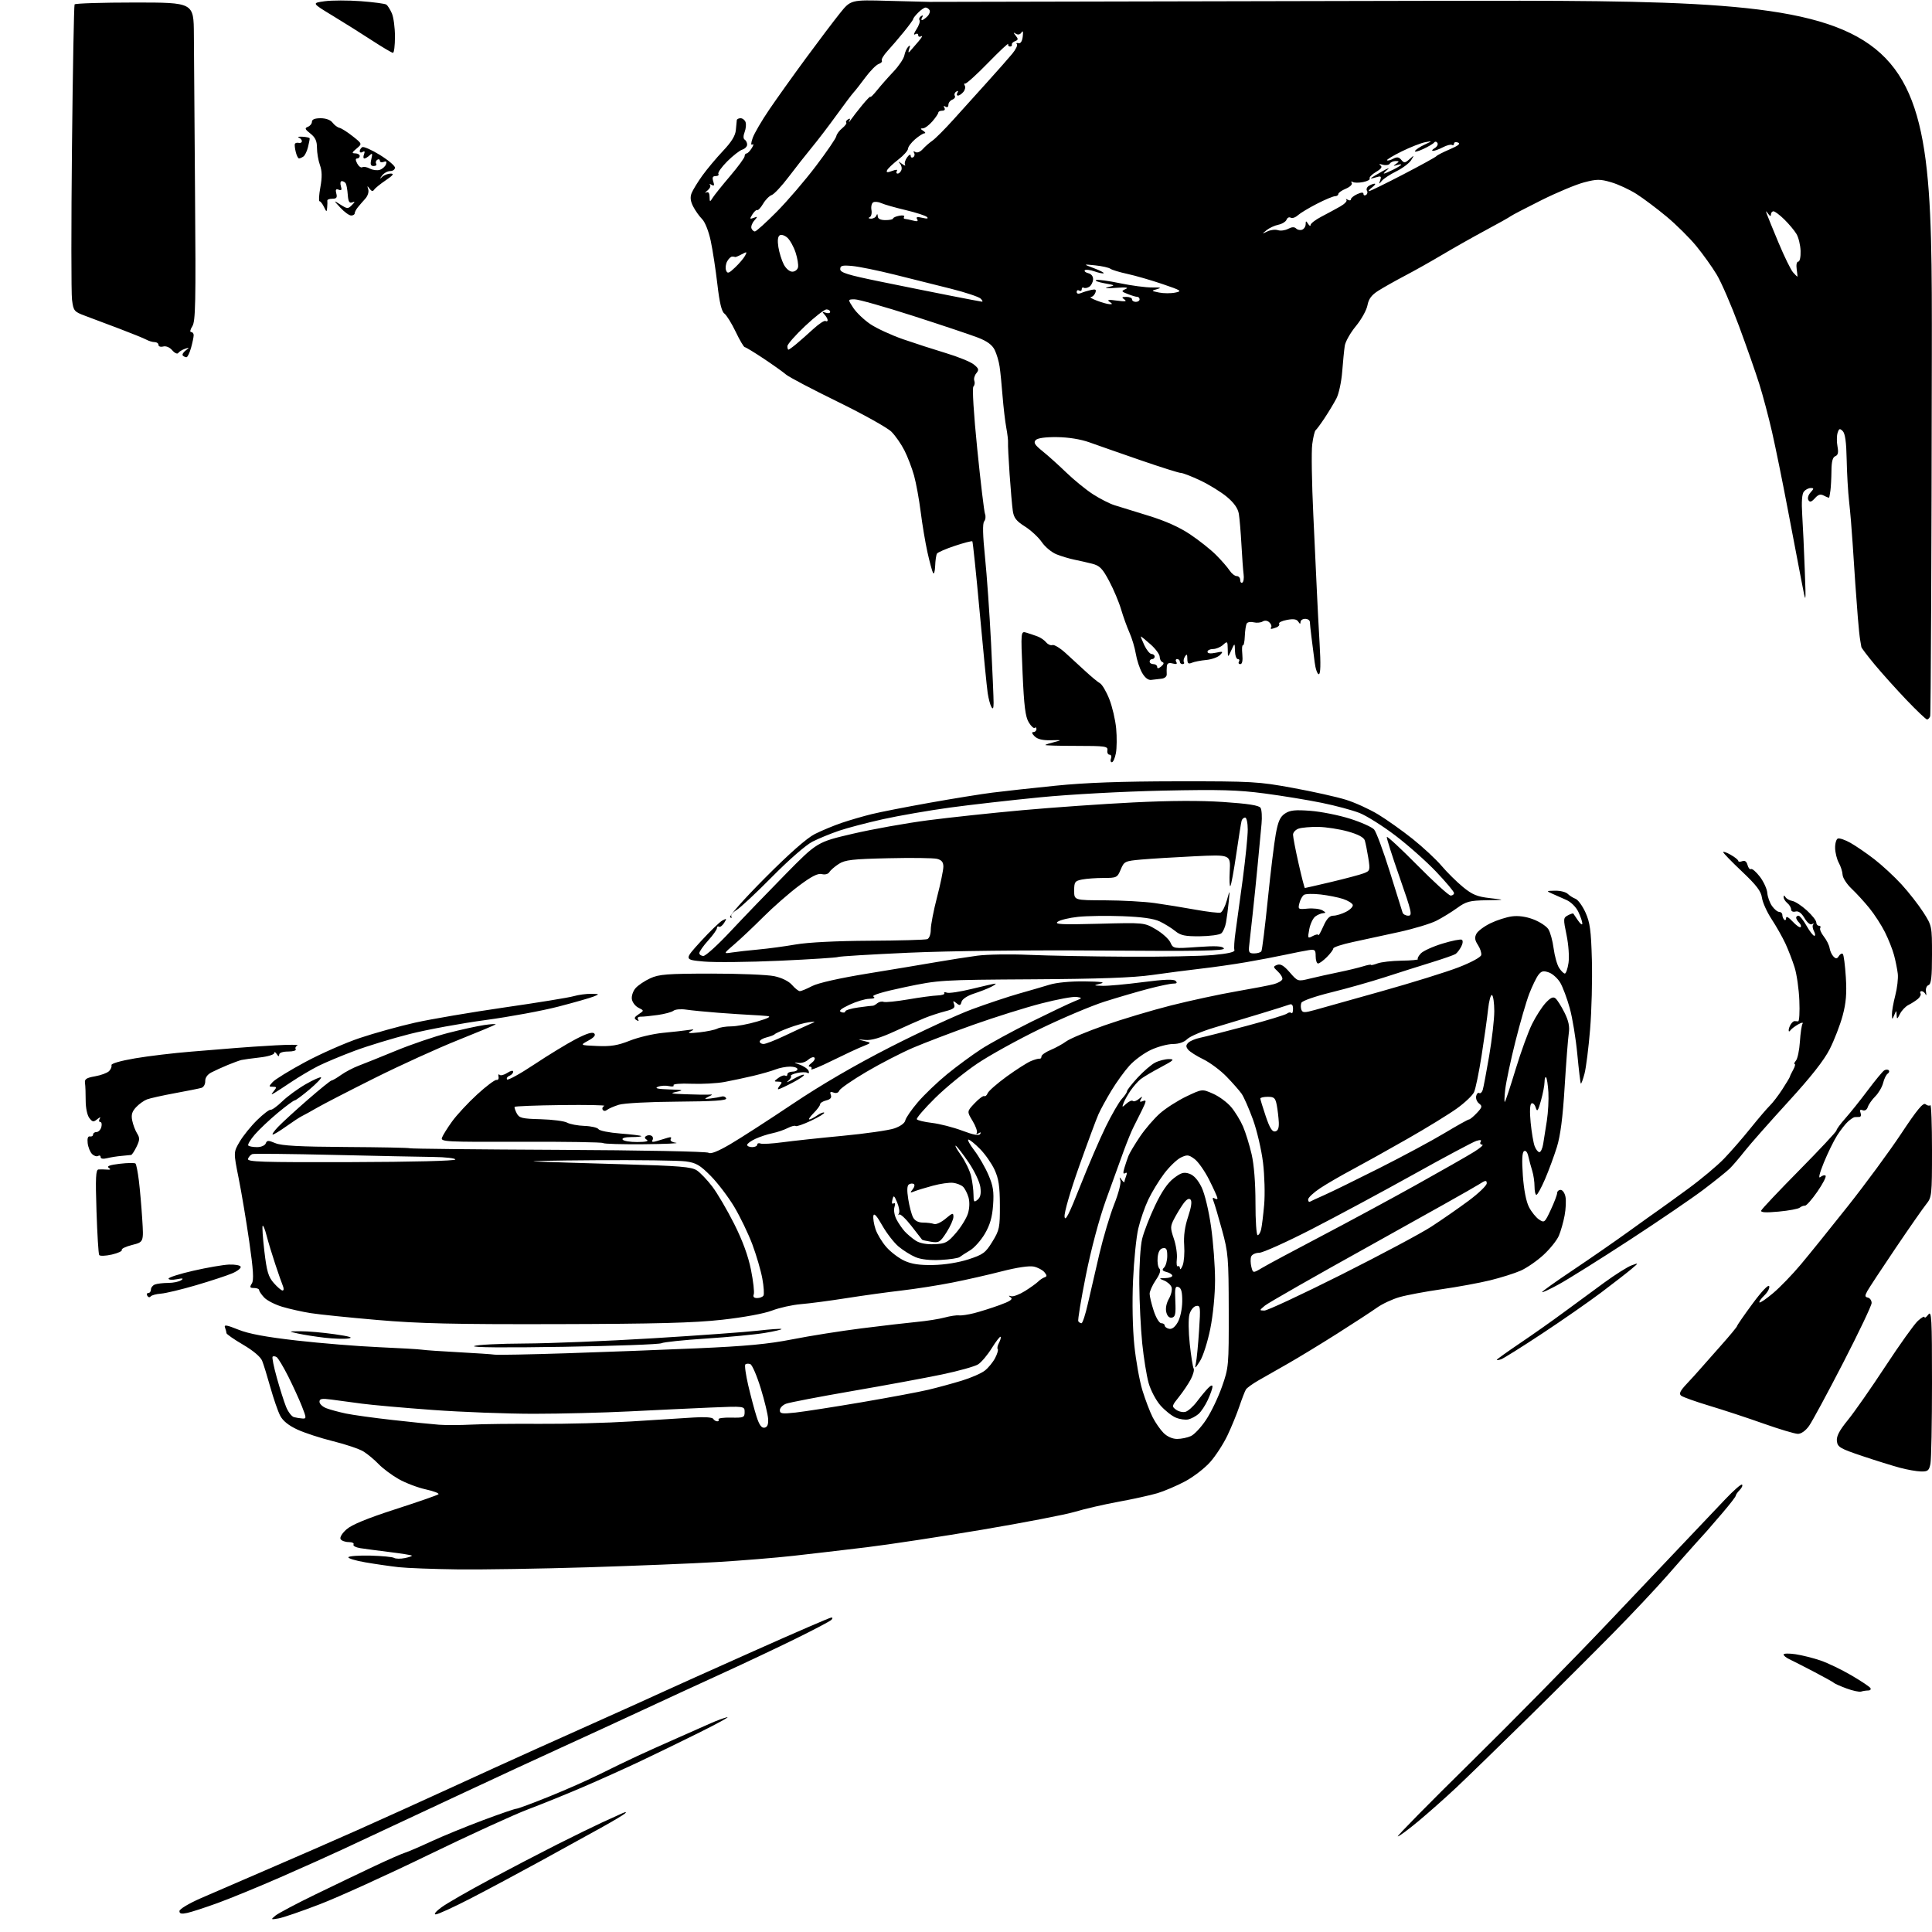 <?xml version="1.0" encoding="UTF-8" standalone="no"?>
<svg 
  version="1.1" 
  xmlns="http://www.w3.org/2000/svg" 
  xmlns:xlink="http://www.w3.org/1999/xlink" 
  xmlns:svg="http://www.w3.org/2000/svg"
  xmlns:rdf="http://www.w3.org/1999/02/22-rdf-syntax-ns#"
  xmlns:cc="http://creativecommons.org/ns#"
  xmlns:dc="http://purl.org/dc/elements/1.1/"
  viewBox="0 0 768 768"
  width="768"
  height="768"
>
<style>svg {background-color: white; }</style>"
<path stroke="none" fill="black" fill-rule="evenodd" d="M110.68,762.61C107.60,763.13 107.56,763.09 109.50,761.48C110.60,760.56 117.80,756.75 125.50,753.01C133.20,749.27 143.78,744.20 149.00,741.74C154.22,739.28 159.58,736.93 160.89,736.52C162.21,736.11 166.93,734.08 171.39,732.01C175.85,729.94 185.05,726.17 191.84,723.62C198.63,721.08 204.66,719.00 205.25,719.00C205.84,719.00 211.76,716.80 218.41,714.11C225.06,711.43 234.10,707.43 238.50,705.22C242.90,703.02 249.54,699.81 253.26,698.08C256.98,696.36 264.18,693.12 269.26,690.89C274.34,688.65 280.30,686.01 282.50,685.03C284.70,684.04 287.62,682.96 289.00,682.62C290.38,682.28 285.39,685.04 277.92,688.75C270.45,692.46 259.65,697.71 253.92,700.41C248.19,703.11 238.32,707.55 232.00,710.27C225.68,713.00 215.78,717.02 210.00,719.20C204.22,721.38 186.22,729.62 170.00,737.50C153.78,745.38 134.51,754.13 127.18,756.95C119.86,759.77 112.43,762.32 110.68,762.61zM74.42,760.42C72.13,760.91 71.33,760.73 71.33,759.69C71.33,758.90 75.04,756.67 79.92,754.53C84.64,752.46 96.83,747.19 107.00,742.82C117.17,738.45 132.93,731.57 142.00,727.53C151.07,723.49 167.50,716.05 178.50,711.00C189.50,705.94 205.03,698.87 213.00,695.29C220.97,691.70 233.80,685.95 241.50,682.50C249.20,679.06 258.65,674.79 262.50,673.01C266.35,671.23 283.00,663.75 299.49,656.39C315.99,649.02 329.91,643.00 330.44,643.00C331.05,643.00 331.05,643.35 330.45,643.95C329.92,644.48 323.65,647.79 316.50,651.31C309.35,654.84 295.85,661.21 286.50,665.48C277.15,669.75 262.98,676.28 255.00,680.00C247.03,683.72 233.07,690.14 224.00,694.28C214.93,698.41 196.47,706.96 183.00,713.27C169.53,719.58 155.35,726.21 151.50,728.00C147.65,729.80 140.68,733.06 136.00,735.25C131.32,737.44 120.30,742.38 111.50,746.23C102.70,750.08 91.45,754.69 86.50,756.49C81.55,758.29 76.11,760.06 74.42,760.42zM173.20,761.00C172.29,761.00 173.30,759.77 175.55,758.14C177.72,756.56 186.25,751.66 194.50,747.25C202.75,742.84 214.90,736.51 221.50,733.18C228.10,729.86 236.20,725.90 239.50,724.38C242.80,722.86 246.40,721.23 247.50,720.75C248.78,720.20 249.14,720.23 248.50,720.84C247.95,721.37 243.68,723.93 239.00,726.52C234.32,729.12 223.53,735.07 215.00,739.74C206.47,744.42 193.94,751.11 187.15,754.62C180.35,758.13 174.08,761.00 173.20,761.00zM555.65,730.00C555.13,730.00 568.09,716.84 584.45,700.75C600.81,684.66 625.49,659.58 639.31,645.00C653.13,630.42 667.85,614.90 672.04,610.50C676.23,606.10 682.41,599.59 685.77,596.03C689.14,592.47 692.16,589.83 692.49,590.16C692.82,590.49 692.40,591.46 691.55,592.31C690.70,593.16 690.00,594.17 690.00,594.54C690.00,594.92 687.64,597.99 684.75,601.36C681.86,604.74 679.05,608.00 678.50,608.61C677.95,609.22 675.92,611.47 673.98,613.61C672.04,615.75 666.92,621.55 662.59,626.50C658.25,631.45 648.73,641.58 641.42,649.00C634.12,656.42 618.76,671.73 607.29,683.00C595.82,694.27 583.08,706.66 578.97,710.52C574.86,714.38 568.15,720.35 564.05,723.77C559.95,727.20 556.17,730.00 555.65,730.00zM739.83,672.43C739.10,672.66 736.48,672.10 734.00,671.18C731.52,670.26 729.27,669.26 729.00,668.96C728.73,668.67 725.12,666.67 721.00,664.51C716.88,662.36 712.49,660.13 711.26,659.55C710.02,658.97 709.01,658.13 709.01,657.69C709.00,657.24 711.14,657.20 713.75,657.58C716.36,657.97 720.84,659.10 723.71,660.08C726.57,661.06 732.06,663.70 735.91,665.95C739.75,668.19 743.17,670.47 743.51,671.02C743.84,671.56 743.45,672.00 742.64,672.00C741.83,672.00 740.56,672.19 739.83,672.43zM182.00,623.86C172.38,623.74 161.80,623.34 158.50,622.98C155.20,622.61 149.24,621.75 145.25,621.06C141.26,620.38 138.22,619.45 138.50,619.00C138.78,618.55 142.72,618.27 147.27,618.38C151.81,618.50 156.04,618.90 156.66,619.29C157.28,619.68 159.21,619.71 160.93,619.36C162.66,619.02 163.90,618.57 163.70,618.37C163.50,618.17 159.55,617.54 154.92,616.97C150.29,616.40 145.02,615.70 143.22,615.42C141.42,615.13 140.21,614.47 140.53,613.95C140.85,613.43 139.99,613.00 138.62,613.00C137.24,613.00 135.79,612.48 135.40,611.84C134.98,611.16 135.95,609.54 137.71,607.97C139.79,606.11 145.86,603.60 157.12,599.96C166.13,597.05 173.85,594.37 174.28,594.00C174.71,593.63 172.46,592.76 169.28,592.06C166.10,591.37 161.25,589.52 158.50,587.97C155.75,586.41 152.15,583.72 150.50,582.00C148.85,580.27 146.15,578.02 144.50,577.00C142.85,575.98 137.45,574.15 132.50,572.93C127.55,571.71 121.13,569.62 118.23,568.28C114.73,566.66 112.43,564.81 111.37,562.75C110.49,561.05 108.75,556.02 107.50,551.58C106.26,547.14 104.78,542.35 104.21,540.94C103.59,539.37 100.63,536.88 96.60,534.52C92.97,532.40 90.00,530.32 90.00,529.91C90.00,529.50 89.74,528.49 89.43,527.67C88.98,526.50 90.15,526.70 94.71,528.54C98.88,530.22 105.59,531.47 118.03,532.89C127.64,533.98 142.25,535.16 150.50,535.52C158.75,535.88 166.53,536.33 167.80,536.53C169.06,536.73 175.59,537.18 182.30,537.53C189.01,537.89 195.44,538.32 196.58,538.49C197.72,538.67 210.55,538.42 225.08,537.95C239.61,537.48 262.98,536.60 277.00,535.98C296.56,535.13 305.41,534.29 315.00,532.40C321.88,531.04 334.25,529.08 342.50,528.04C350.75,527.00 360.65,525.85 364.50,525.48C368.35,525.12 373.30,524.34 375.50,523.74C377.70,523.15 380.26,522.76 381.19,522.88C382.13,523.01 384.83,522.61 387.19,522.01C389.56,521.41 394.12,519.97 397.32,518.81C401.51,517.30 402.77,516.44 401.82,515.78C400.78,515.05 400.82,514.94 402.00,515.27C402.82,515.50 405.29,514.56 407.48,513.19C409.67,511.81 412.02,510.12 412.71,509.43C413.40,508.74 414.53,507.99 415.23,507.75C416.24,507.41 416.23,507.00 415.18,505.73C414.46,504.85 412.56,503.84 410.96,503.49C409.17,503.10 404.30,503.82 398.28,505.36C392.90,506.75 384.00,508.77 378.50,509.85C373.00,510.94 364.00,512.35 358.50,512.99C353.00,513.62 343.10,514.99 336.50,516.03C329.90,517.07 321.73,518.15 318.35,518.42C314.97,518.70 309.80,519.85 306.85,520.98C303.69,522.19 295.56,523.68 287.00,524.63C275.79,525.87 260.93,526.26 221.50,526.36C180.33,526.46 166.55,526.14 150.00,524.71C138.72,523.74 126.80,522.52 123.50,521.99C120.20,521.47 115.14,520.34 112.25,519.48C109.37,518.63 106.11,516.96 105.00,515.77C103.90,514.59 103.00,513.26 103.00,512.81C103.00,512.37 102.10,512.00 100.99,512.00C99.31,512.00 99.17,511.71 100.11,510.20C100.96,508.84 100.71,504.81 99.07,493.45C97.88,485.23 95.98,473.89 94.85,468.26C92.80,458.02 92.80,458.02 95.32,453.76C96.71,451.42 99.83,447.56 102.26,445.20C104.69,442.83 107.09,441.01 107.59,441.14C108.09,441.28 110.18,439.77 112.23,437.78C114.29,435.79 118.48,432.73 121.54,430.98C124.61,429.22 127.34,428.01 127.62,428.28C127.89,428.56 125.79,430.74 122.95,433.14C120.10,435.54 117.49,437.46 117.14,437.42C116.79,437.38 113.80,439.58 110.50,442.31C107.20,445.05 103.05,448.96 101.28,451.01C99.52,453.06 98.35,455.02 98.70,455.37C99.05,455.72 100.62,456.00 102.20,456.00C103.80,456.00 105.31,455.35 105.63,454.53C106.12,453.25 106.64,453.24 109.48,454.43C111.93,455.45 119.07,455.84 137.56,455.95C151.19,456.03 162.60,456.25 162.92,456.45C163.24,456.65 189.82,456.93 222.00,457.08C254.77,457.23 281.03,457.74 281.69,458.25C282.48,458.84 285.40,457.69 290.19,454.89C294.21,452.54 305.39,445.33 315.04,438.86C326.51,431.16 340.00,423.32 354.04,416.16C365.84,410.14 380.45,403.39 386.50,401.16C392.55,398.93 400.88,396.16 405.00,394.99C409.12,393.83 414.61,392.23 417.19,391.44C420.00,390.57 425.60,390.05 431.19,390.12C437.62,390.20 439.57,390.47 437.50,391.00C434.54,391.75 434.56,391.77 438.33,391.88C440.44,391.95 447.58,391.29 454.21,390.43C462.76,389.32 466.57,389.17 467.33,389.93C468.09,390.69 467.81,391.00 466.39,391.00C465.28,391.00 460.84,391.93 456.52,393.06C452.20,394.19 444.35,396.49 439.08,398.16C433.81,399.84 422.30,404.70 413.50,408.97C404.70,413.24 393.45,419.45 388.50,422.78C383.55,426.10 376.00,432.26 371.73,436.48C367.46,440.69 364.19,444.49 364.46,444.93C364.72,445.36 367.43,446.01 370.47,446.37C373.51,446.73 378.91,448.11 382.48,449.45C386.93,451.13 389.16,451.55 389.63,450.79C390.07,450.08 389.84,449.98 389.00,450.50C388.22,450.98 387.93,450.92 388.29,450.34C388.62,449.80 387.87,447.67 386.62,445.59C384.34,441.82 384.34,441.82 387.42,438.56C389.11,436.77 390.84,435.49 391.26,435.71C391.67,435.94 392.28,435.42 392.61,434.57C392.94,433.71 396.33,430.74 400.14,427.96C403.96,425.19 408.30,422.42 409.79,421.80C411.28,421.18 412.84,420.75 413.25,420.84C413.66,420.93 414.00,420.53 414.00,419.95C414.00,419.37 415.64,418.21 417.63,417.38C419.63,416.54 422.45,414.99 423.88,413.94C425.32,412.88 432.12,410.04 439.00,407.62C445.88,405.20 457.80,401.63 465.50,399.68C473.20,397.74 484.90,395.21 491.50,394.08C498.10,392.94 504.82,391.65 506.43,391.20C508.05,390.76 509.54,389.89 509.74,389.28C509.94,388.68 509.16,387.30 508.00,386.22C506.02,384.37 506.01,384.21 507.70,383.55C509.02,383.04 510.35,383.83 512.69,386.52C515.88,390.19 515.88,390.19 520.69,389.01C523.33,388.36 528.42,387.24 532.00,386.50C535.58,385.77 539.96,384.71 541.75,384.16C543.54,383.60 545.00,383.32 545.00,383.55C545.00,383.77 546.16,383.51 547.58,382.97C548.99,382.43 553.29,381.94 557.13,381.88C560.97,381.83 563.89,381.56 563.62,381.28C563.34,381.01 563.88,379.98 564.81,379.00C565.74,378.01 569.58,376.26 573.35,375.11C577.12,373.95 580.60,373.26 581.10,373.56C581.62,373.88 581.51,375.06 580.85,376.31C580.22,377.51 579.21,378.83 578.60,379.23C578.00,379.63 573.67,381.14 569.00,382.58C564.33,384.02 556.00,386.66 550.50,388.45C545.00,390.23 535.40,392.95 529.17,394.48C522.69,396.08 517.61,397.86 517.31,398.64C517.02,399.39 517.03,400.63 517.33,401.41C517.79,402.61 518.58,402.62 522.68,401.48C525.33,400.74 537.29,397.38 549.26,394.02C561.23,390.66 574.96,386.40 579.76,384.54C584.79,382.60 588.63,380.52 588.81,379.64C588.98,378.80 588.39,377.00 587.49,375.63C586.25,373.74 586.11,372.66 586.91,371.16C587.49,370.08 590.01,368.21 592.50,367.00C594.99,365.79 598.83,364.56 601.03,364.27C603.58,363.93 606.65,364.36 609.55,365.47C612.04,366.42 614.71,368.17 615.48,369.35C616.25,370.53 617.20,373.98 617.59,377.00C617.99,380.02 618.96,383.51 619.77,384.75C620.57,385.99 621.60,387.00 622.05,387.00C622.51,387.00 623.16,385.09 623.51,382.75C623.86,380.35 623.52,375.54 622.73,371.70C621.39,365.23 621.41,364.85 623.25,363.87C624.30,363.30 625.28,362.99 625.42,363.17C625.55,363.35 626.41,364.61 627.33,365.97C628.25,367.33 629.00,367.85 629.00,367.12C629.00,366.40 628.29,364.31 627.42,362.48C626.52,360.57 624.49,358.55 622.67,357.75C620.93,356.97 618.38,355.84 617.00,355.24C614.59,354.18 614.64,354.13 618.18,354.07C620.20,354.03 622.45,354.59 623.18,355.31C623.91,356.02 625.31,356.92 626.30,357.29C627.29,357.67 629.07,360.12 630.26,362.74C632.05,366.71 632.48,369.85 632.80,381.65C633.01,389.44 632.70,401.81 632.09,409.15C631.49,416.49 630.49,424.43 629.87,426.79C629.25,429.14 628.59,430.92 628.41,430.74C628.23,430.56 627.60,425.31 627.01,419.08C626.42,412.85 625.07,404.62 624.01,400.79C622.95,396.95 621.25,392.40 620.24,390.66C619.22,388.93 617.18,387.08 615.70,386.56C613.50,385.79 612.73,385.98 611.52,387.56C610.71,388.63 609.09,391.98 607.91,395.00C606.74,398.02 604.26,406.57 602.40,414.00C600.53,421.43 598.72,429.98 598.36,433.00C598.01,436.02 597.94,438.27 598.21,438.00C598.48,437.73 600.41,431.88 602.50,425.00C604.59,418.12 607.54,410.02 609.05,407.00C610.55,403.98 612.98,400.22 614.43,398.66C616.38,396.57 617.41,396.09 618.34,396.87C619.03,397.44 620.63,399.97 621.89,402.48C623.55,405.82 624.02,408.06 623.61,410.78C623.30,412.82 622.57,422.38 621.97,432.00C621.23,444.22 620.29,451.46 618.88,456.00C617.76,459.57 615.65,465.30 614.18,468.72C612.70,472.15 611.16,474.96 610.75,474.97C610.34,474.99 610.00,473.49 610.00,471.65C610.00,469.81 609.59,466.99 609.08,465.40C608.58,463.80 607.89,461.24 607.55,459.71C607.18,458.01 606.51,457.19 605.83,457.60C605.07,458.07 604.92,461.14 605.36,467.34C605.76,472.99 606.68,477.69 607.81,479.86C608.80,481.77 610.59,483.98 611.79,484.78C613.90,486.18 614.08,486.02 616.48,480.87C617.86,477.91 618.98,474.94 618.99,474.25C619.00,473.56 619.62,473.00 620.38,473.00C621.14,473.00 622.01,474.24 622.30,475.75C622.60,477.26 622.44,480.61 621.95,483.20C621.47,485.78 620.45,489.38 619.68,491.20C618.92,493.01 616.17,496.45 613.57,498.84C610.98,501.23 606.89,504.05 604.49,505.11C602.09,506.17 596.61,507.90 592.32,508.95C588.02,510.00 579.33,511.60 573.00,512.50C566.67,513.41 559.18,514.81 556.34,515.62C553.50,516.43 549.45,518.32 547.34,519.83C545.23,521.33 538.10,525.99 531.50,530.17C524.90,534.35 516.12,539.69 512.00,542.04C507.88,544.38 502.59,547.39 500.26,548.73C497.93,550.07 495.69,551.69 495.28,552.33C494.88,552.97 493.71,555.98 492.69,559.00C491.67,562.02 489.54,567.23 487.95,570.57C486.37,573.91 483.29,578.67 481.11,581.14C478.93,583.62 474.42,587.10 471.09,588.87C467.76,590.64 462.79,592.76 460.05,593.58C457.30,594.39 450.35,595.93 444.58,596.98C438.82,598.04 431.05,599.83 427.31,600.96C423.56,602.09 407.00,605.28 390.50,608.07C374.00,610.85 353.30,614.00 344.50,615.06C335.70,616.13 322.65,617.65 315.50,618.45C308.35,619.25 294.62,620.37 285.00,620.94C275.38,621.52 252.20,622.45 233.50,623.03C214.80,623.60 191.62,623.97 182.00,623.86zM763.62,584.93C761.91,584.90 758.11,584.23 755.19,583.44C752.27,582.65 745.52,580.55 740.19,578.76C731.44,575.82 730.47,575.24 730.19,572.86C729.97,570.93 731.15,568.67 734.58,564.46C737.16,561.29 743.87,551.68 749.50,543.10C755.13,534.52 760.92,526.41 762.37,525.08C763.82,523.74 765.01,523.07 765.03,523.58C765.05,524.08 765.72,523.63 766.53,522.56C767.83,520.84 768.00,523.91 768.00,549.68C768.00,565.67 767.72,580.16 767.38,581.88C766.83,584.60 766.35,584.99 763.62,584.93zM467.91,572.00C469.56,572.00 472.03,571.49 473.40,570.86C474.78,570.24 477.50,567.32 479.45,564.37C481.41,561.43 484.24,555.53 485.74,551.26C488.42,543.67 488.48,543.01 488.44,521.00C488.40,499.92 488.23,497.90 485.79,489.00C484.36,483.77 482.84,478.64 482.42,477.59C481.89,476.24 482.01,475.89 482.83,476.39C483.47,476.79 483.98,476.75 483.96,476.31C483.94,475.86 482.48,472.62 480.71,469.09C478.95,465.57 476.31,461.81 474.86,460.73C472.52,459.00 471.92,458.93 469.40,460.14C467.85,460.89 464.87,463.75 462.79,466.50C460.71,469.25 457.87,473.91 456.47,476.85C455.07,479.80 453.28,484.97 452.49,488.35C451.69,491.73 450.75,501.02 450.40,509.00C450.02,517.68 450.22,528.01 450.91,534.73C451.54,540.90 452.99,549.00 454.14,552.73C455.29,556.45 457.11,561.25 458.20,563.38C459.29,565.52 461.24,568.33 462.54,569.63C463.98,571.07 466.09,572.00 467.91,572.00zM714.68,569.98C713.48,569.97 707.33,568.13 701.00,565.89C694.67,563.64 685.00,560.46 679.50,558.81C674.00,557.16 668.95,555.35 668.27,554.80C667.33,554.03 667.86,552.91 670.46,550.14C672.34,548.14 674.70,545.55 675.69,544.39C676.69,543.23 680.42,539.00 684.00,534.99C687.58,530.98 690.51,527.43 690.53,527.10C690.55,526.77 693.31,522.78 696.67,518.23C700.31,513.30 702.98,510.49 703.28,511.28C703.56,512.01 702.69,513.65 701.36,514.94C700.03,516.22 699.15,517.48 699.41,517.74C699.67,518.00 702.12,516.33 704.85,514.03C707.58,511.73 712.52,506.62 715.83,502.67C719.14,498.73 727.56,488.30 734.53,479.50C741.51,470.70 751.04,457.74 755.71,450.71C762.10,441.06 764.50,438.17 765.44,438.95C766.12,439.52 766.98,439.69 767.34,439.32C767.70,438.96 768.00,447.03 768.00,457.26C768.00,475.14 767.91,475.95 765.71,478.67C764.45,480.23 758.94,488.14 753.46,496.25C747.98,504.36 742.95,512.01 742.27,513.25C741.26,515.11 741.30,515.56 742.52,515.82C743.34,516.00 744.00,516.96 744.00,517.96C744.00,518.96 738.91,529.65 732.69,541.72C726.47,553.78 720.37,565.08 719.12,566.83C717.75,568.75 716.00,569.99 714.68,569.98zM303.87,567.53C305.01,567.34 305.46,566.33 305.35,564.13C305.27,562.41 303.95,556.90 302.41,551.89C300.88,546.89 299.01,542.56 298.27,542.27C297.52,541.99 296.63,542.04 296.28,542.39C295.93,542.74 296.46,546.51 297.45,550.76C298.45,555.02 299.93,560.59 300.75,563.14C301.80,566.42 302.72,567.71 303.87,567.53zM187.50,566.30C191.90,566.07 204.05,565.93 214.50,566.00C224.95,566.07 241.38,565.64 251.00,565.04C260.62,564.45 271.74,563.74 275.69,563.48C279.96,563.19 283.13,563.40 283.50,564.00C283.84,564.55 284.57,565.00 285.12,565.00C285.67,565.00 285.90,564.64 285.63,564.21C285.36,563.77 287.58,563.46 290.57,563.52C295.63,563.63 296.00,563.47 296.00,561.29C296.00,558.95 296.00,558.95 282.25,559.53C274.69,559.86 260.18,560.54 250.00,561.06C239.82,561.57 222.83,562.00 212.23,562.00C201.63,562.00 183.54,561.32 172.03,560.48C160.52,559.64 147.82,558.51 143.80,557.97C139.79,557.43 134.36,556.70 131.75,556.35C127.89,555.84 127.00,556.01 127.00,557.24C127.00,558.07 128.24,559.23 129.75,559.80C131.26,560.38 134.75,561.32 137.50,561.90C140.25,562.48 148.57,563.63 156.00,564.46C163.43,565.30 171.75,566.15 174.50,566.35C177.25,566.56 183.10,566.53 187.50,566.30zM472.39,564.23C471.23,564.51 468.97,564.19 467.37,563.51C465.77,562.84 463.02,560.65 461.26,558.64C459.50,556.63 457.39,552.63 456.59,549.75C455.78,546.86 454.64,539.77 454.05,534.00C453.47,528.23 452.94,517.65 452.89,510.50C452.83,503.32 453.34,495.26 454.01,492.50C454.68,489.75 456.98,483.81 459.12,479.30C461.75,473.75 464.17,470.21 466.57,468.38C469.51,466.13 470.60,465.82 472.82,466.58C474.57,467.18 476.25,469.06 477.67,472.00C478.92,474.60 480.51,481.22 481.42,487.68C482.29,493.83 483.00,503.35 483.00,508.84C483.00,514.63 482.21,522.74 481.11,528.20C480.07,533.36 478.23,539.14 477.02,541.04C475.04,544.15 474.87,544.23 475.39,541.88C475.71,540.44 476.27,534.65 476.64,529.03C477.27,519.45 477.20,518.82 475.48,519.15C474.44,519.35 473.28,520.81 472.82,522.50C472.36,524.15 472.42,529.45 472.95,534.27C473.47,539.09 474.17,543.46 474.49,543.99C474.82,544.51 474.32,546.42 473.39,548.22C472.45,550.02 470.33,553.19 468.67,555.26C465.79,558.85 465.73,559.08 467.49,560.37C468.51,561.12 470.19,561.50 471.22,561.23C472.25,560.96 474.31,559.13 475.80,557.15C477.28,555.18 479.29,552.76 480.25,551.78C481.36,550.66 481.99,550.46 481.98,551.25C481.97,551.94 481.13,554.30 480.12,556.50C479.11,558.70 477.43,561.22 476.39,562.11C475.35,562.99 473.55,563.95 472.39,564.23zM120.24,563.88C121.85,563.99 121.83,563.65 120.01,559.02C118.93,556.28 116.47,550.91 114.55,547.09C112.62,543.27 110.56,539.85 109.96,539.47C109.36,539.10 108.64,539.03 108.36,539.31C108.08,539.59 108.83,543.35 110.04,547.66C111.24,551.97 112.89,557.16 113.70,559.19C114.51,561.22 115.92,563.08 116.84,563.33C117.75,563.57 119.28,563.82 120.24,563.88zM316.25,561.51C319.69,561.13 331.50,559.29 342.50,557.42C353.50,555.54 365.42,553.31 368.99,552.46C372.57,551.61 378.52,549.99 382.23,548.86C385.93,547.74 390.11,545.92 391.50,544.82C392.90,543.72 394.74,541.47 395.59,539.82C396.45,538.17 396.91,536.57 396.61,536.28C396.31,535.98 396.54,534.86 397.12,533.78C397.69,532.71 397.97,531.64 397.74,531.40C397.50,531.17 395.93,533.20 394.25,535.90C392.57,538.61 390.13,541.51 388.84,542.34C387.55,543.17 381.10,544.98 374.50,546.36C367.90,547.74 351.80,550.72 338.71,552.97C325.63,555.23 313.81,557.50 312.46,558.01C311.11,558.53 310.00,559.68 310.00,560.57C310.00,561.97 310.87,562.10 316.25,561.51zM596.75,540.32C595.79,540.66 595.00,540.76 595.00,540.55C595.00,540.34 599.16,537.36 604.25,533.92C609.34,530.49 617.21,524.94 621.73,521.59C626.26,518.24 633.49,512.93 637.79,509.80C642.09,506.66 646.94,503.61 648.56,503.01C651.50,501.93 651.50,501.93 648.50,504.47C646.85,505.87 641.45,510.06 636.50,513.79C631.55,517.51 620.98,524.87 613.00,530.13C605.02,535.40 597.71,539.98 596.75,540.32zM223.95,535.38C200.62,535.77 187.25,535.65 188.50,535.07C189.60,534.56 198.60,534.11 208.50,534.07C218.40,534.03 241.35,533.10 259.50,531.99C277.65,530.88 296.50,529.52 301.38,528.95C306.26,528.39 310.43,528.10 310.65,528.31C310.86,528.53 307.83,529.23 303.91,529.88C299.99,530.53 289.52,531.52 280.64,532.10C271.76,532.67 263.80,533.51 262.95,533.95C262.10,534.40 244.55,535.04 223.95,535.38zM138.50,532.06C136.85,532.31 132.57,532.18 129.00,531.76C125.42,531.34 120.70,530.60 118.50,530.11C114.50,529.23 114.50,529.23 119.50,529.19C122.25,529.17 128.32,529.70 133.00,530.37C139.01,531.23 140.62,531.72 138.50,532.06zM468.21,525.55C469.18,523.82 469.93,520.28 469.96,517.36C469.99,513.62 469.58,512.05 468.46,511.62C467.16,511.12 466.97,511.99 467.21,517.23C467.45,522.30 467.20,523.49 465.87,523.77C464.82,523.98 464.02,523.22 463.62,521.63C463.24,520.12 463.65,518.03 464.67,516.25C465.59,514.65 466.05,512.58 465.69,511.64C465.34,510.71 464.02,509.54 462.77,509.04C460.57,508.16 460.59,508.12 463.25,508.06C464.76,508.03 466.00,507.60 466.00,507.12C466.00,506.63 465.00,505.97 463.77,505.65C462.00,505.19 461.79,504.81 462.77,503.83C463.45,503.15 464.00,501.08 464.00,499.23C464.00,496.55 463.64,495.92 462.25,496.18C461.08,496.41 460.39,497.63 460.18,499.89C460.00,501.74 460.31,503.71 460.87,504.27C461.55,504.95 461.09,506.45 459.44,508.87C458.10,510.85 457.00,513.29 457.00,514.29C457.00,515.30 457.73,518.35 458.62,521.06C459.52,523.82 460.84,526.00 461.62,526.00C462.38,526.00 463.00,526.42 463.00,526.93C463.00,527.44 463.79,528.02 464.75,528.22C465.88,528.46 467.10,527.52 468.21,525.55zM429.91,526.00C430.35,526.00 431.48,522.51 432.44,518.25C433.40,513.99 435.46,505.07 437.02,498.44C438.59,491.80 441.24,482.93 442.91,478.72C444.59,474.50 445.70,470.25 445.38,469.28C444.90,467.78 444.98,467.74 445.89,469.00C446.48,469.82 446.98,470.20 446.98,469.83C446.99,469.46 447.30,468.38 447.67,467.42C448.11,466.27 447.96,465.91 447.23,466.36C446.46,466.84 446.38,466.21 446.96,464.27C447.42,462.75 448.14,460.60 448.57,459.50C448.99,458.40 451.05,454.96 453.13,451.86C455.22,448.76 458.85,444.54 461.21,442.49C463.57,440.43 468.29,437.43 471.70,435.81C477.90,432.86 477.90,432.86 482.23,434.78C484.62,435.83 487.85,438.22 489.42,440.09C490.99,441.96 493.11,445.43 494.13,447.81C495.15,450.19 496.68,455.13 497.53,458.80C498.50,462.96 499.07,470.23 499.07,478.23C499.06,485.25 499.45,491.00 499.92,491.00C500.40,491.00 501.02,489.99 501.31,488.75C501.61,487.51 502.15,483.10 502.52,478.95C502.89,474.78 502.69,467.27 502.07,462.16C501.45,457.08 499.65,449.35 498.06,445.00C496.47,440.64 494.45,436.05 493.57,434.79C492.68,433.53 489.99,430.46 487.57,427.97C485.15,425.48 481.00,422.39 478.34,421.09C475.68,419.80 472.96,418.07 472.30,417.25C471.36,416.08 471.38,415.48 472.36,414.50C473.05,413.81 475.16,412.92 477.06,412.53C478.95,412.14 487.25,410.02 495.50,407.82C503.75,405.62 510.99,403.41 511.59,402.92C512.19,402.42 512.98,402.31 513.34,402.68C513.70,403.04 514.00,402.31 514.00,401.06C514.00,399.50 513.55,398.96 512.57,399.33C511.79,399.63 506.73,401.23 501.32,402.87C495.92,404.51 487.54,407.04 482.70,408.48C477.86,409.92 473.03,411.97 471.95,413.05C470.72,414.28 468.63,415.00 466.25,415.01C464.19,415.02 460.25,416.07 457.50,417.35C454.75,418.64 450.91,421.45 448.97,423.61C447.02,425.76 443.80,430.22 441.81,433.51C439.81,436.81 437.48,441.07 436.63,443.00C435.77,444.93 432.32,454.23 428.96,463.68C425.47,473.51 422.99,482.05 423.18,483.65C423.42,485.75 424.94,482.78 429.40,471.47C432.65,463.23 437.25,452.56 439.62,447.75C441.99,442.93 444.85,438.01 445.96,436.81C447.08,435.61 448.00,434.25 448.00,433.79C448.00,433.33 449.89,430.91 452.20,428.40C454.51,425.90 457.63,423.21 459.15,422.42C460.66,421.64 463.16,421.00 464.70,421.01C467.09,421.01 466.60,421.49 461.39,424.26C458.02,426.04 454.42,428.18 453.39,429.00C452.35,429.83 450.57,431.86 449.43,433.50C448.30,435.15 447.04,437.37 446.64,438.44C445.95,440.29 446.01,440.30 447.79,438.69C448.82,437.76 449.95,437.29 450.31,437.64C450.66,437.99 451.72,437.66 452.67,436.89C454.14,435.70 454.26,435.70 453.53,436.92C452.89,437.99 453.09,438.18 454.34,437.70C455.80,437.14 455.75,437.60 453.96,441.28C452.83,443.60 451.32,446.62 450.60,448.00C449.87,449.38 448.12,453.65 446.70,457.50C445.28,461.35 442.09,470.17 439.61,477.09C436.89,484.69 433.73,496.58 431.63,507.06C429.72,516.62 428.37,524.79 428.64,525.22C428.90,525.65 429.47,526.00 429.91,526.00zM502.60,520.97C503.75,520.99 517.48,514.58 533.10,506.74C548.72,498.89 564.86,490.29 568.96,487.62C573.06,484.96 579.70,480.35 583.71,477.38C587.72,474.41 591.00,471.27 591.00,470.39C591.00,469.04 590.51,469.12 587.75,470.90C585.96,472.06 566.64,482.92 544.82,495.04C522.99,507.15 504.09,517.94 502.82,519.00C500.55,520.90 500.54,520.93 502.60,520.97zM59.88,515.36C59.53,515.83 58.94,515.72 58.57,515.11C58.19,514.50 58.36,514.00 58.94,514.00C59.52,514.00 60.00,513.37 60.00,512.61C60.00,511.84 60.71,510.94 61.58,510.61C62.45,510.27 64.81,509.99 66.83,509.98C68.85,509.98 71.17,509.50 72.00,508.92C73.12,508.15 72.67,508.04 70.25,508.52C68.46,508.87 67.00,508.76 67.00,508.27C67.00,507.79 71.42,506.37 76.83,505.14C82.24,503.90 88.61,502.80 90.99,502.69C93.38,502.59 95.48,502.97 95.68,503.55C95.87,504.13 94.34,505.32 92.27,506.19C90.20,507.07 83.78,509.18 78.00,510.88C72.22,512.58 65.92,514.09 64.00,514.24C62.08,514.38 60.22,514.89 59.88,515.36zM300.97,516.00C302.02,516.00 303.15,515.56 303.49,515.02C303.82,514.48 303.62,511.44 303.04,508.27C302.47,505.10 300.68,498.99 299.08,494.69C297.47,490.40 294.22,483.65 291.85,479.69C289.47,475.74 285.27,470.21 282.50,467.42C278.24,463.12 276.71,462.23 272.59,461.67C269.91,461.30 253.72,461.09 236.61,461.20C219.50,461.31 208.88,461.54 213.00,461.72C217.12,461.90 232.65,462.39 247.50,462.81C270.20,463.45 274.90,463.84 277.01,465.25C278.40,466.17 281.17,469.08 283.17,471.71C285.17,474.34 289.07,481.00 291.84,486.50C295.20,493.18 297.42,499.25 298.53,504.78C299.44,509.33 299.94,513.72 299.63,514.53C299.25,515.51 299.70,516.00 300.97,516.00zM619.75,510.49C616.04,512.52 613.00,513.94 613.00,513.63C613.00,513.33 618.51,509.40 625.25,504.89C631.99,500.38 641.92,493.50 647.33,489.60C652.74,485.69 658.14,481.83 659.33,481.02C660.52,480.20 665.77,476.40 671.00,472.58C676.23,468.76 682.69,463.35 685.36,460.56C688.04,457.78 692.76,452.35 695.85,448.50C698.95,444.65 702.41,440.60 703.54,439.50C704.67,438.40 706.92,435.48 708.52,433.00C710.13,430.52 711.47,428.27 711.51,428.00C711.54,427.73 712.13,426.49 712.82,425.25C713.51,424.01 713.77,423.00 713.41,423.00C713.05,423.00 713.28,422.37 713.93,421.59C714.57,420.81 715.27,417.44 715.49,414.09C715.70,410.74 716.18,407.52 716.54,406.93C716.91,406.33 716.15,406.45 714.85,407.18C713.56,407.90 712.17,408.95 711.77,409.50C711.28,410.17 711.03,410.17 711.03,409.50C711.03,408.95 711.41,407.90 711.88,407.16C712.34,406.43 713.01,405.87 713.36,405.91C713.71,405.96 714.36,406.00 714.80,406.00C715.25,406.00 715.46,402.29 715.27,397.75C715.09,393.21 714.24,387.28 713.39,384.57C712.54,381.86 710.89,377.59 709.73,375.07C708.56,372.56 706.09,368.19 704.23,365.36C702.38,362.53 700.65,358.70 700.40,356.86C700.04,354.26 698.23,351.89 692.47,346.44C688.36,342.56 685.00,339.09 685.00,338.74C685.00,338.38 686.35,338.86 687.99,339.80C689.64,340.73 690.99,341.82 690.99,342.22C691.00,342.61 691.70,342.67 692.56,342.34C693.60,341.94 694.30,342.45 694.67,343.86C694.98,345.02 695.60,345.75 696.05,345.47C696.50,345.19 698.09,346.57 699.59,348.52C701.08,350.48 702.40,353.37 702.53,354.95C702.65,356.52 703.49,358.86 704.40,360.15C705.30,361.44 706.59,362.50 707.27,362.50C707.95,362.50 708.50,363.02 708.50,363.67C708.50,364.31 708.84,365.17 709.25,365.58C709.66,366.00 710.00,365.70 710.00,364.93C710.00,364.08 711.03,364.63 712.60,366.33C714.03,367.87 715.46,368.87 715.78,368.55C716.10,368.23 715.83,367.43 715.18,366.78C714.53,366.13 714.00,365.24 714.00,364.80C714.00,364.36 714.42,364.00 714.94,364.00C715.45,364.00 716.88,365.80 718.12,368.00C719.36,370.20 720.75,372.00 721.22,372.00C721.69,372.00 721.62,371.16 721.07,370.13C720.52,369.10 720.39,367.91 720.79,367.47C721.18,367.04 720.97,366.98 720.32,367.36C719.61,367.76 718.40,366.79 717.32,364.97C716.10,362.91 714.93,362.05 713.75,362.35C712.75,362.62 712.00,362.26 712.00,361.53C712.00,360.82 711.33,359.68 710.50,359.00C709.67,358.32 709.01,357.25 709.02,356.63C709.03,355.81 709.23,355.82 709.77,356.65C710.17,357.28 711.40,357.96 712.50,358.15C713.60,358.34 716.19,360.03 718.25,361.91C720.31,363.79 722.00,365.92 722.00,366.66C722.00,367.40 722.48,368.00 723.06,368.00C723.64,368.00 723.87,368.40 723.57,368.88C723.27,369.37 723.92,370.90 725.00,372.28C726.09,373.66 727.13,375.74 727.30,376.91C727.48,378.07 728.18,379.58 728.86,380.26C729.83,381.23 730.27,381.18 730.99,380.02C731.48,379.22 732.19,378.86 732.55,379.22C732.92,379.58 733.45,383.74 733.75,388.46C734.15,394.96 733.84,398.68 732.47,403.77C731.47,407.47 729.16,413.44 727.34,417.04C725.07,421.52 719.84,428.15 710.76,438.07C703.47,446.04 695.74,454.80 693.58,457.53C691.43,460.26 688.73,463.42 687.58,464.53C686.44,465.65 681.79,469.39 677.25,472.83C672.71,476.27 659.44,485.32 647.75,492.94C636.06,500.56 623.46,508.45 619.75,510.49zM112.33,513.00C112.82,513.00 112.88,512.21 112.48,511.25C112.07,510.29 110.69,506.35 109.41,502.50C108.13,498.65 106.58,493.54 105.97,491.15C105.37,488.76 104.66,487.01 104.41,487.26C104.16,487.51 104.46,492.07 105.09,497.39C106.04,505.44 106.66,507.55 108.84,510.03C110.27,511.66 111.84,513.00 112.33,513.00zM501.79,503.95C503.83,502.73 514.27,497.14 525.00,491.51C535.73,485.88 552.83,476.65 563.00,470.98C573.17,465.32 583.52,459.41 586.00,457.86C588.48,456.31 589.91,455.03 589.19,455.02C588.47,455.01 588.19,454.50 588.57,453.89C589.04,453.13 588.51,453.02 586.88,453.52C585.57,453.93 574.40,459.88 562.06,466.76C549.72,473.63 531.42,483.47 521.38,488.63C511.35,493.78 501.97,498.00 500.54,498.00C499.11,498.00 497.68,498.68 497.36,499.50C497.04,500.33 497.08,502.16 497.43,503.58C498.08,506.15 498.08,506.15 501.79,503.95zM470.13,503.00C470.67,501.62 470.95,498.02 470.73,495.00C470.47,491.31 470.98,487.59 472.29,483.67C473.58,479.80 473.90,477.50 473.24,476.84C472.58,476.18 471.58,476.80 470.26,478.67C469.16,480.23 467.55,482.92 466.66,484.65C465.19,487.53 465.19,488.20 466.63,492.43C467.50,494.98 468.03,498.60 467.81,500.46C467.60,502.33 467.77,503.64 468.21,503.37C468.64,503.10 469.03,503.47 469.06,504.19C469.10,504.91 469.58,504.38 470.13,503.00zM371.00,502.86C375.53,502.77 381.06,501.88 384.98,500.61C390.82,498.71 391.76,498.02 394.48,493.58C397.30,488.98 397.50,488.01 397.47,479.08C397.44,471.54 396.99,468.54 395.36,465.00C394.21,462.52 391.62,458.81 389.59,456.75C387.56,454.69 385.48,453.00 384.96,453.00C384.44,453.00 385.49,454.94 387.30,457.31C389.11,459.67 391.63,464.04 392.91,467.02C394.81,471.44 395.15,473.63 394.77,479.03C394.42,483.88 393.54,486.93 391.49,490.44C389.94,493.07 387.29,496.05 385.59,497.05C383.89,498.06 382.05,499.25 381.50,499.69C380.95,500.14 377.55,500.65 373.94,500.84C369.76,501.06 366.12,500.66 363.94,499.74C362.05,498.95 359.00,497.04 357.17,495.50C355.34,493.95 352.42,490.17 350.68,487.09C348.55,483.31 347.42,482.07 347.19,483.26C347.00,484.23 347.38,486.63 348.03,488.59C348.68,490.56 350.62,493.78 352.35,495.74C354.07,497.71 357.29,500.14 359.49,501.16C362.39,502.50 365.58,502.97 371.00,502.86zM44.44,498.71C41.97,499.27 39.72,499.35 39.43,498.89C39.14,498.42 38.66,490.61 38.36,481.52C37.92,468.12 38.07,464.98 39.16,464.88C39.90,464.82 41.40,464.84 42.50,464.93C43.98,465.05 44.15,464.85 43.18,464.19C42.29,463.59 43.72,463.07 47.57,462.62C50.71,462.25 53.54,462.21 53.86,462.53C54.18,462.84 54.78,465.89 55.20,469.30C55.62,472.71 56.23,479.60 56.54,484.62C57.12,493.73 57.12,493.73 52.52,494.89C49.98,495.53 48.14,496.42 48.42,496.87C48.69,497.31 46.90,498.14 44.44,498.71zM371.42,494.59C375.86,494.40 376.69,493.97 380.03,490.09C382.06,487.73 384.20,484.25 384.78,482.36C385.42,480.28 385.50,477.75 384.99,475.96C384.52,474.33 383.54,472.43 382.82,471.75C382.09,471.06 380.31,470.36 378.85,470.19C377.40,470.02 373.80,470.53 370.85,471.33C367.91,472.12 364.60,473.13 363.50,473.57C361.76,474.27 361.67,474.17 362.80,472.78C363.51,471.90 363.72,470.94 363.25,470.66C362.79,470.37 361.91,470.44 361.31,470.82C360.57,471.28 360.48,473.17 361.04,476.68C361.49,479.53 362.36,482.80 362.96,483.93C363.69,485.29 365.06,486.00 366.95,486.00C368.54,486.00 370.49,486.25 371.28,486.55C372.07,486.86 374.13,485.92 375.86,484.46C378.67,482.10 379.00,482.02 379.00,483.71C379.00,484.75 377.76,487.53 376.25,489.88C373.72,493.81 373.23,494.11 370.13,493.62C368.27,493.33 366.65,492.95 366.54,492.79C366.42,492.63 364.50,490.16 362.27,487.30C360.05,484.45 357.88,482.42 357.45,482.80C357.03,483.19 356.97,482.98 357.33,482.35C357.70,481.72 357.38,479.76 356.64,478.00C355.42,475.11 355.23,475.00 354.74,476.89C354.40,478.18 354.58,478.76 355.20,478.38C355.83,477.99 355.97,478.53 355.56,479.82C355.19,480.98 355.54,483.14 356.35,484.70C357.15,486.24 358.64,488.41 359.65,489.52C360.67,490.63 362.62,492.27 364.00,493.17C365.61,494.22 368.26,494.72 371.42,494.59zM707.04,481.63C701.89,482.11 699.84,481.99 700.11,481.21C700.33,480.60 707.14,473.39 715.25,465.18C723.36,456.96 730.01,449.85 730.02,449.37C730.03,448.89 731.64,446.70 733.60,444.50C735.56,442.30 739.57,437.28 742.51,433.35C745.46,429.42 748.38,425.89 749.00,425.50C749.62,425.12 750.43,425.09 750.79,425.45C751.15,425.81 750.96,426.42 750.38,426.80C749.79,427.19 748.98,428.83 748.58,430.46C748.18,432.08 746.78,434.49 745.46,435.81C744.15,437.12 742.81,439.03 742.48,440.05C742.13,441.16 741.31,441.67 740.44,441.34C739.41,440.94 739.16,441.25 739.60,442.39C739.94,443.27 739.72,444.00 739.11,444.00C738.50,444.00 737.66,444.03 737.25,444.07C736.84,444.11 735.65,444.90 734.62,445.82C733.59,446.74 731.63,449.25 730.27,451.38C728.92,453.52 726.54,458.38 724.99,462.18C723.27,466.42 722.74,468.63 723.61,467.91C724.40,467.25 725.34,467.01 725.70,467.37C726.06,467.73 724.59,470.58 722.43,473.70C720.27,476.82 718.05,479.33 717.50,479.27C716.95,479.22 716.02,479.57 715.43,480.06C714.83,480.55 711.06,481.26 707.04,481.63zM388.60,476.91C389.74,475.97 390.06,474.52 389.71,471.90C389.44,469.87 387.37,465.49 385.11,462.17C382.86,458.84 380.54,455.83 379.97,455.48C379.39,455.13 380.32,456.82 382.03,459.24C383.73,461.66 385.54,465.41 386.04,467.57C386.54,469.73 386.96,473.02 386.98,474.87C387.00,477.85 387.19,478.09 388.60,476.91zM520.75,477.68C521.16,477.44 523.75,476.24 526.50,475.03C529.25,473.81 539.06,469.01 548.31,464.35C557.55,459.69 569.20,453.44 574.19,450.44C579.17,447.45 583.57,445.00 583.95,445.00C584.34,445.00 585.74,443.84 587.08,442.42C589.21,440.15 589.31,439.70 587.96,438.67C587.12,438.03 586.59,436.71 586.79,435.74C586.99,434.77 587.53,434.21 588.00,434.50C588.47,434.79 589.10,434.24 589.41,433.26C589.71,432.29 590.87,426.17 591.98,419.65C593.09,413.13 594.00,405.17 594.00,401.96C594.00,398.75 593.59,395.87 593.10,395.56C592.60,395.25 591.90,397.81 591.53,401.25C591.17,404.69 590.00,412.97 588.95,419.66C587.90,426.36 586.55,432.88 585.95,434.16C585.36,435.45 582.31,438.34 579.18,440.60C576.06,442.85 567.20,448.30 559.50,452.69C551.80,457.09 541.90,462.60 537.50,464.95C533.10,467.29 527.36,470.62 524.75,472.35C522.14,474.08 520.00,476.09 520.00,476.81C520.00,477.53 520.34,477.92 520.75,477.68zM139.52,461.96C163.94,461.89 181.00,461.46 181.00,460.92C181.00,460.41 177.06,459.96 172.25,459.91C167.44,459.86 149.55,459.49 132.50,459.09C115.45,458.69 100.97,458.54 100.33,458.76C99.68,458.98 98.90,459.81 98.59,460.62C98.11,461.88 103.51,462.06 139.52,461.96zM42.54,460.40C41.00,460.79 40.00,460.62 40.00,459.96C40.00,459.37 39.55,459.16 38.99,459.50C38.44,459.85 37.36,459.50 36.59,458.73C35.82,457.96 35.04,456.02 34.85,454.41C34.64,452.50 34.95,451.59 35.76,451.75C36.44,451.89 37.00,451.55 37.00,451.00C37.00,450.45 37.62,450.00 38.38,450.00C39.14,450.00 40.00,449.10 40.29,448.00C40.58,446.90 40.38,446.00 39.85,446.00C39.32,446.00 39.22,445.44 39.63,444.75C40.13,443.93 39.79,443.98 38.66,444.90C37.16,446.12 36.75,446.05 35.49,444.40C34.67,443.32 34.05,440.35 34.06,437.50C34.07,434.75 33.95,431.62 33.79,430.55C33.55,428.97 34.30,428.46 37.77,427.85C40.12,427.44 42.63,426.51 43.35,425.79C44.07,425.07 44.50,424.00 44.31,423.42C44.10,422.79 47.90,421.69 53.73,420.70C59.10,419.78 69.12,418.59 76.00,418.04C82.88,417.49 90.97,416.82 94.00,416.57C97.03,416.31 104.00,415.85 109.50,415.54C115.00,415.23 118.93,415.25 118.24,415.58C117.55,415.90 117.24,416.58 117.55,417.09C117.86,417.59 116.52,418.00 114.56,418.00C112.39,418.00 110.99,418.49 110.98,419.25C110.97,420.08 110.65,420.00 110.00,419.00C109.47,418.18 109.02,418.00 109.02,418.61C109.01,419.22 106.41,420.01 103.25,420.36C100.09,420.72 96.83,421.17 96.00,421.36C95.17,421.55 92.70,422.45 90.50,423.36C88.30,424.27 85.38,425.60 84.00,426.32C82.44,427.13 81.53,428.44 81.58,429.80C81.62,430.99 80.95,432.18 80.08,432.44C79.21,432.70 74.48,433.65 69.56,434.55C64.65,435.45 59.63,436.57 58.41,437.03C57.19,437.50 55.23,438.90 54.07,440.16C52.46,441.89 52.09,443.18 52.57,445.47C52.91,447.14 53.79,449.44 54.51,450.58C55.61,452.32 55.57,453.17 54.29,455.83C53.44,457.57 52.47,459.05 52.13,459.11C51.78,459.17 50.06,459.34 48.29,459.49C46.53,459.64 43.94,460.05 42.54,460.40zM611.93,458.00C612.47,458.00 613.15,456.54 613.44,454.75C613.74,452.96 614.39,448.80 614.90,445.50C615.41,442.20 615.68,437.10 615.51,434.18C615.33,431.25 614.92,428.59 614.59,428.26C614.27,427.93 613.99,428.75 613.98,430.08C613.97,431.41 613.33,434.75 612.56,437.50C611.38,441.71 611.05,442.15 610.46,440.26C610.08,439.03 609.32,438.30 608.77,438.64C608.15,439.03 608.03,441.90 608.46,446.26C608.84,450.11 609.55,454.32 610.05,455.63C610.54,456.93 611.39,458.00 611.93,458.00zM299.00,456.00C300.10,456.00 301.00,455.56 301.00,455.03C301.00,454.50 301.59,454.29 302.32,454.57C303.05,454.85 306.98,454.62 311.07,454.07C315.16,453.52 325.90,452.36 334.94,451.51C343.98,450.65 353.21,449.33 355.44,448.58C357.88,447.76 359.65,446.48 359.87,445.38C360.07,444.37 362.31,441.12 364.84,438.16C367.37,435.19 372.61,430.18 376.47,427.02C380.34,423.86 386.43,419.38 390.00,417.06C393.58,414.75 402.57,409.84 410.00,406.16C417.43,402.49 425.07,398.85 427.00,398.08C430.34,396.74 430.38,396.66 427.99,396.29C426.60,396.08 420.28,397.25 413.93,398.89C407.58,400.53 395.44,404.34 386.94,407.36C378.45,410.38 367.68,414.49 363.00,416.48C358.32,418.48 349.93,422.81 344.34,426.11C338.74,429.41 333.92,432.76 333.62,433.54C333.29,434.41 332.41,434.71 331.36,434.31C330.09,433.82 329.81,434.05 330.26,435.23C330.68,436.34 330.13,437.00 328.43,437.43C327.10,437.76 326.00,438.46 326.00,438.97C326.00,439.49 324.85,441.05 323.45,442.45C322.05,443.85 321.28,445.00 321.73,445.00C322.18,445.00 323.58,444.28 324.84,443.40C326.10,442.52 327.35,442.02 327.63,442.30C327.90,442.57 325.58,444.00 322.47,445.47C319.36,446.94 316.57,447.91 316.28,447.61C315.99,447.32 314.57,447.68 313.12,448.42C311.68,449.16 308.93,450.09 307.00,450.49C305.07,450.88 302.04,451.89 300.25,452.72C298.46,453.55 297.00,454.63 297.00,455.11C297.00,455.60 297.90,456.00 299.00,456.00zM255.92,454.85C247.35,454.93 240.05,454.72 239.71,454.38C239.37,454.04 224.69,453.81 207.08,453.87C177.08,453.97 175.11,453.87 175.69,452.24C176.04,451.28 177.85,448.38 179.72,445.78C181.59,443.19 186.07,438.37 189.67,435.07C193.27,431.77 196.73,429.17 197.36,429.29C197.99,429.40 198.35,428.83 198.17,428.00C197.98,427.18 198.17,426.84 198.59,427.25C199.00,427.67 200.39,427.32 201.67,426.48C203.01,425.61 204.00,425.40 204.00,426.01C204.00,426.59 203.33,427.32 202.51,427.64C201.68,427.95 201.26,428.60 201.55,429.09C201.85,429.57 206.69,426.91 212.30,423.18C217.91,419.45 225.35,414.91 228.84,413.09C233.16,410.84 235.51,410.11 236.21,410.81C236.90,411.50 236.16,412.41 233.86,413.66C230.50,415.50 230.50,415.50 237.39,415.80C242.83,416.03 245.57,415.59 250.39,413.67C253.75,412.34 259.65,410.95 263.50,410.58C267.35,410.22 271.85,409.71 273.50,409.46C276.01,409.08 276.18,409.17 274.50,410.00C273.05,410.72 274.02,410.82 278.00,410.38C281.02,410.04 284.26,409.37 285.18,408.88C286.11,408.40 288.59,408.00 290.68,408.00C292.78,407.99 297.43,407.13 301.00,406.07C305.55,404.73 306.75,404.07 305.00,403.89C303.62,403.75 300.70,403.55 298.50,403.45C296.30,403.35 290.45,402.96 285.50,402.59C280.55,402.21 274.81,401.65 272.74,401.34C270.67,401.03 268.42,401.23 267.74,401.77C267.06,402.32 264.25,403.08 261.50,403.47C258.75,403.86 255.70,404.16 254.73,404.15C253.70,404.13 253.24,404.58 253.63,405.22C254.07,405.92 253.84,406.02 252.97,405.48C251.93,404.84 252.13,404.33 253.85,403.19C256.06,401.72 256.06,401.72 253.78,400.58C252.53,399.96 251.35,398.41 251.17,397.14C250.99,395.87 251.66,393.91 252.67,392.78C253.68,391.64 256.30,389.89 258.50,388.88C261.96,387.29 265.25,387.04 282.70,387.02C293.81,387.01 305.11,387.47 307.82,388.05C310.84,388.70 313.55,390.05 314.86,391.55C316.03,392.90 317.43,394.00 317.96,394.00C318.50,394.00 320.68,393.09 322.80,391.99C325.20,390.74 333.68,388.83 345.08,386.97C355.21,385.32 367.55,383.26 372.50,382.40C377.45,381.54 384.65,380.42 388.50,379.90C392.35,379.39 401.57,379.24 409.00,379.57C416.43,379.89 433.98,380.23 448.00,380.30C462.02,380.38 477.47,380.08 482.32,379.63C488.31,379.07 491.00,378.44 490.70,377.65C490.46,377.02 490.66,373.80 491.14,370.50C491.62,367.20 492.91,357.75 494.01,349.50C495.10,341.25 496.00,332.36 496.00,329.75C496.00,327.14 495.54,325.00 494.97,325.00C494.40,325.00 493.77,325.56 493.56,326.25C493.35,326.94 492.40,332.90 491.44,339.50C490.48,346.10 489.43,351.82 489.10,352.20C488.77,352.59 488.65,349.94 488.84,346.30C489.18,339.69 489.18,339.69 474.84,340.38C466.95,340.76 457.44,341.35 453.70,341.68C447.15,342.27 446.85,342.42 445.50,345.65C444.16,348.87 443.89,349.00 438.68,349.00C435.69,349.00 431.84,349.28 430.13,349.62C427.28,350.19 427.00,350.59 427.00,354.05C427.00,357.86 427.00,357.86 439.25,357.89C445.99,357.92 454.88,358.40 459.00,358.98C463.12,359.56 470.42,360.74 475.21,361.61C480.00,362.48 484.49,363.00 485.18,362.77C485.87,362.54 487.00,360.36 487.68,357.93C488.92,353.50 488.92,353.50 488.43,358.50C488.16,361.25 487.68,364.95 487.36,366.71C487.05,368.48 486.20,370.42 485.48,371.02C484.76,371.62 480.93,372.14 476.98,372.18C471.06,372.23 469.34,371.87 467.15,370.09C465.69,368.91 462.93,367.20 461.00,366.28C458.61,365.15 453.92,364.49 446.19,364.20C439.97,363.97 432.02,364.09 428.53,364.46C425.05,364.83 421.41,365.71 420.45,366.41C419.03,367.45 422.00,367.60 436.79,367.21C454.87,366.73 454.87,366.73 459.49,369.44C462.03,370.93 464.62,373.27 465.25,374.64C466.38,377.12 466.43,377.13 476.06,376.45C483.27,375.94 485.93,376.08 486.50,376.99C487.10,377.97 476.84,378.15 437.88,377.86C408.34,377.65 377.53,377.99 361.20,378.72C346.18,379.40 333.56,380.16 333.14,380.42C332.72,380.67 322.28,381.35 309.94,381.91C297.60,382.47 283.99,382.61 279.71,382.22C271.92,381.50 271.92,381.50 278.55,374.23C282.20,370.24 286.07,366.50 287.14,365.92C288.91,364.98 288.98,365.07 287.85,366.88C287.16,367.97 286.24,368.65 285.80,368.38C285.36,368.10 285.00,368.36 285.00,368.94C285.00,369.52 283.43,371.74 281.50,373.87C279.57,376.00 278.00,378.25 278.00,378.87C278.00,379.49 278.73,380.00 279.62,380.00C280.52,380.00 285.35,375.61 290.36,370.25C295.38,364.89 305.19,354.70 312.16,347.62C324.84,334.73 324.84,334.73 339.04,331.42C346.85,329.60 360.28,327.20 368.87,326.08C377.47,324.96 394.40,323.15 406.50,322.06C418.60,320.97 438.40,319.58 450.50,318.98C465.09,318.25 477.17,318.19 486.36,318.81C496.22,319.48 500.48,320.15 501.09,321.13C501.56,321.88 501.74,324.75 501.48,327.50C501.23,330.25 500.55,337.45 499.97,343.50C499.40,349.55 498.48,358.55 497.93,363.50C497.38,368.45 496.77,373.96 496.58,375.75C496.26,378.59 496.51,379.00 498.55,379.00C499.83,379.00 501.13,378.61 501.42,378.13C501.72,377.64 502.87,368.39 503.97,357.56C505.07,346.73 506.51,334.97 507.16,331.44C508.08,326.43 508.90,324.64 510.84,323.37C512.84,322.06 514.87,321.85 520.97,322.32C525.17,322.64 532.22,324.05 536.64,325.45C541.06,326.84 545.37,328.78 546.23,329.74C547.08,330.71 549.88,338.25 552.46,346.50C555.04,354.75 557.32,362.06 557.54,362.75C557.76,363.44 558.79,364.00 559.82,364.00C561.52,364.00 561.17,362.47 556.37,348.75C553.43,340.36 551.14,333.15 551.28,332.71C551.41,332.28 556.88,337.34 563.42,343.96C569.97,350.58 575.92,356.00 576.66,356.00C577.40,356.00 578.00,355.55 578.00,355.00C578.00,354.45 574.80,350.64 570.89,346.52C566.98,342.41 559.66,335.91 554.63,332.10C549.60,328.28 543.20,324.26 540.41,323.16C537.63,322.07 530.88,320.25 525.43,319.14C519.97,318.02 509.72,316.34 502.66,315.41C492.06,314.01 484.97,313.81 462.16,314.29C446.50,314.63 425.39,315.77 413.50,316.94C401.95,318.07 385.75,319.92 377.50,321.04C369.25,322.17 357.32,324.24 351.00,325.64C344.68,327.05 336.80,329.11 333.50,330.24C330.20,331.36 325.48,333.30 323.00,334.55C320.41,335.85 313.62,341.77 307.00,348.47C300.68,354.88 294.29,360.85 292.80,361.74C291.32,362.64 290.38,363.80 290.71,364.34C291.04,364.87 290.83,365.01 290.24,364.65C289.64,364.28 295.59,357.55 304.08,349.02C313.80,339.25 320.69,333.18 323.89,331.55C326.60,330.18 331.44,328.17 334.65,327.08C337.87,325.99 343.20,324.44 346.50,323.63C349.80,322.81 360.15,320.79 369.50,319.12C378.85,317.45 390.10,315.64 394.50,315.08C398.90,314.52 410.15,313.29 419.50,312.34C431.60,311.11 445.59,310.61 468.00,310.58C497.89,310.56 500.24,310.69 514.00,313.22C521.98,314.68 531.43,316.79 535.02,317.91C538.60,319.02 544.35,321.64 547.81,323.73C551.26,325.82 557.46,330.22 561.58,333.51C565.70,336.81 570.86,341.61 573.05,344.19C575.23,346.77 579.06,350.55 581.55,352.60C585.29,355.66 587.18,356.44 592.29,357.02C598.50,357.73 598.50,357.73 590.90,357.86C584.21,357.98 582.82,358.35 579.27,360.92C577.06,362.52 573.34,364.81 571.00,366.00C568.67,367.19 561.97,369.21 556.13,370.49C550.28,371.77 542.01,373.57 537.75,374.48C533.49,375.39 530.00,376.54 530.00,377.02C530.00,377.51 528.85,379.05 527.45,380.45C526.05,381.85 524.48,383.00 523.95,383.00C523.43,383.00 523.00,381.71 523.00,380.14C523.00,377.58 522.71,377.32 520.25,377.69C518.74,377.92 514.58,378.74 511.00,379.51C507.43,380.28 500.45,381.61 495.50,382.46C490.55,383.32 482.45,384.48 477.50,385.04C472.55,385.61 463.77,386.75 458.00,387.57C450.48,388.65 436.99,389.13 410.50,389.29C373.95,389.51 373.33,389.55 359.69,392.41C351.07,394.22 346.37,395.62 347.19,396.14C348.06,396.69 347.49,396.99 345.50,397.04C343.85,397.08 340.32,398.15 337.65,399.41C334.17,401.06 333.25,401.88 334.40,402.32C335.28,402.66 336.00,402.54 336.00,402.06C336.00,401.58 338.36,400.86 341.25,400.47C344.14,400.07 346.73,399.76 347.00,399.79C347.27,399.81 348.06,399.37 348.74,398.80C349.42,398.24 350.54,397.99 351.24,398.26C351.93,398.52 356.32,398.08 361.00,397.28C365.68,396.47 370.93,395.77 372.69,395.71C374.44,395.65 375.65,395.25 375.38,394.81C375.12,394.38 375.57,394.28 376.40,394.60C377.22,394.92 381.71,394.24 386.38,393.09C391.04,391.94 395.22,391.00 395.68,391.01C396.13,391.01 395.38,391.59 394.00,392.29C392.62,392.99 389.52,394.21 387.10,394.99C384.50,395.84 382.51,397.16 382.23,398.23C381.83,399.74 381.49,399.83 380.19,398.77C378.87,397.70 378.72,397.77 379.27,399.22C379.79,400.60 379.07,401.16 375.71,402.01C373.39,402.60 369.70,403.81 367.50,404.71C365.30,405.62 359.89,408.01 355.49,410.04C349.96,412.58 346.39,413.62 343.99,413.41C340.66,413.10 340.64,413.12 343.50,413.81C346.50,414.53 346.50,414.53 343.00,415.93C341.07,416.69 335.53,419.28 330.68,421.67C325.83,424.07 322.15,425.57 322.49,425.01C322.84,424.46 322.56,424.00 321.87,424.00C321.18,424.00 321.49,423.36 322.56,422.58C323.62,421.80 324.16,420.83 323.75,420.42C323.35,420.01 322.21,420.41 321.22,421.30C320.18,422.24 318.39,422.74 316.96,422.48C315.42,422.20 315.70,422.45 317.69,423.14C319.45,423.75 321.13,424.90 321.43,425.68C321.74,426.49 321.54,426.83 320.96,426.48C320.41,426.13 318.58,426.15 316.90,426.52C315.23,426.89 314.11,427.44 314.41,427.75C314.72,428.05 314.19,428.95 313.23,429.74C312.28,430.53 313.21,430.18 315.30,428.97C317.39,427.76 319.32,426.99 319.59,427.26C319.86,427.53 317.82,428.93 315.06,430.37C312.30,431.82 309.75,433.00 309.40,433.00C309.04,433.00 309.32,432.32 310.00,431.50C311.03,430.26 310.92,429.99 309.37,429.97C307.55,429.94 307.55,429.90 309.40,428.50C310.44,427.71 311.68,427.30 312.15,427.59C312.62,427.88 313.00,427.64 313.00,427.06C313.00,426.48 313.90,426.00 315.00,426.00C316.10,426.00 317.00,425.55 317.00,425.00C317.00,424.45 315.68,424.00 314.07,424.00C312.45,424.00 309.86,424.50 308.32,425.11C306.77,425.72 302.80,426.86 299.50,427.65C296.20,428.43 291.02,429.54 288.00,430.10C284.98,430.66 279.05,430.98 274.84,430.81C270.50,430.63 267.43,430.89 267.74,431.40C268.05,431.89 267.22,432.04 265.90,431.74C264.58,431.44 262.60,431.57 261.50,432.02C260.10,432.61 261.45,432.92 266.00,433.06C271.56,433.23 271.99,433.37 269.00,434.00C266.07,434.62 266.64,434.78 272.50,434.98C276.35,435.12 280.40,435.19 281.50,435.13C283.50,435.03 283.50,435.03 281.50,436.02C279.80,436.87 279.95,436.96 282.50,436.66C284.15,436.46 286.12,436.12 286.87,435.90C287.63,435.68 288.44,436.01 288.67,436.64C288.98,437.46 283.63,437.82 269.30,437.92C258.07,437.99 247.98,438.53 246.00,439.16C244.07,439.76 241.98,440.67 241.34,441.18C240.63,441.74 239.95,441.72 239.58,441.13C239.26,440.60 239.55,439.92 240.24,439.61C240.93,439.31 233.24,439.16 223.15,439.28C213.06,439.40 204.70,439.73 204.57,440.00C204.43,440.27 204.82,441.44 205.43,442.60C206.40,444.44 207.54,444.72 214.96,444.91C219.60,445.04 224.31,445.64 225.44,446.27C226.57,446.89 229.69,447.47 232.36,447.57C235.03,447.66 237.53,448.25 237.92,448.86C238.30,449.48 242.19,450.26 246.56,450.59C250.92,450.93 254.69,451.38 254.92,451.60C255.15,451.82 253.43,452.00 251.11,452.00C248.55,452.00 247.13,452.39 247.50,453.00C247.84,453.55 250.45,453.99 253.31,453.98C256.60,453.97 258.00,453.65 257.14,453.11C256.20,452.51 256.12,452.04 256.89,451.57C257.50,451.19 258.46,451.16 259.02,451.51C259.58,451.86 259.73,452.63 259.36,453.23C258.90,453.96 259.46,454.08 261.09,453.59C262.42,453.19 264.36,452.60 265.41,452.28C266.64,451.89 267.07,452.07 266.64,452.77C266.23,453.43 267.06,454.03 268.73,454.28C270.25,454.51 264.49,454.77 255.92,454.85zM108.44,451.00C107.99,451.00 108.95,449.62 110.56,447.93C112.18,446.24 117.46,441.40 122.31,437.18C127.16,432.96 131.43,429.50 131.81,429.50C132.19,429.50 133.89,428.51 135.58,427.30C137.27,426.10 140.42,424.44 142.58,423.63C144.74,422.82 151.45,420.12 157.50,417.63C163.55,415.14 172.78,412.00 178.00,410.65C183.22,409.30 189.75,407.87 192.50,407.47C195.25,407.07 197.28,406.96 197.00,407.22C196.72,407.49 189.97,410.30 182.00,413.49C174.03,416.67 159.18,423.43 149.00,428.51C138.82,433.60 128.47,438.93 126.00,440.37C123.53,441.80 120.83,443.29 120.00,443.68C119.17,444.07 116.42,445.88 113.88,447.69C111.34,449.51 108.89,451.00 108.44,451.00zM506.90,449.76C508.02,449.53 508.45,448.43 508.34,446.10C508.25,444.27 507.89,441.25 507.55,439.39C506.99,436.45 506.52,436.00 503.95,436.00C502.33,436.00 501.00,436.31 501.00,436.68C501.00,437.05 501.97,440.22 503.15,443.72C504.73,448.40 505.72,450.00 506.90,449.76zM109.00,434.52C107.71,435.26 107.69,435.15 108.87,433.69C110.06,432.22 110.01,432.00 108.47,432.00C106.79,432.00 106.79,431.89 108.40,430.12C109.33,429.08 115.14,425.51 121.30,422.19C127.46,418.88 137.22,414.57 143.00,412.63C148.78,410.69 158.68,407.94 165.00,406.52C171.32,405.11 187.30,402.39 200.50,400.48C213.70,398.58 226.07,396.57 227.99,396.01C229.91,395.45 233.06,395.03 234.99,395.06C238.35,395.12 238.40,395.17 236.00,396.13C234.62,396.69 228.32,398.49 222.00,400.13C215.68,401.78 202.62,404.19 193.00,405.49C183.37,406.78 169.87,409.27 163.00,411.00C156.12,412.74 146.22,415.75 141.00,417.70C135.78,419.65 129.25,422.38 126.50,423.76C123.75,425.15 119.03,427.94 116.00,429.96C112.97,431.99 109.83,434.04 109.00,434.52zM303.52,415.00C304.36,415.00 308.07,413.56 311.77,411.80C315.47,410.05 319.85,408.02 321.50,407.30C324.50,406.00 324.50,406.00 321.50,406.37C319.85,406.57 316.25,407.58 313.50,408.62C310.75,409.65 308.27,410.77 308.00,411.10C307.73,411.42 306.26,411.99 304.75,412.37C303.24,412.74 302.00,413.48 302.00,414.02C302.00,414.56 302.68,415.00 303.52,415.00zM753.00,403.50C752.17,405.42 752.14,405.42 752.07,403.30C752.03,402.09 752.63,398.69 753.39,395.75C754.16,392.81 754.61,388.91 754.40,387.08C754.18,385.25 753.51,381.90 752.90,379.64C752.30,377.38 750.66,373.28 749.28,370.52C747.90,367.76 745.13,363.48 743.13,361.02C741.13,358.55 737.94,355.06 736.03,353.26C734.13,351.46 732.52,348.97 732.46,347.74C732.40,346.51 731.73,344.38 730.96,343.00C730.20,341.62 729.54,338.99 729.49,337.14C729.45,335.29 729.94,333.58 730.58,333.33C731.21,333.09 733.46,333.85 735.57,335.04C737.67,336.22 741.94,339.14 745.04,341.53C748.14,343.92 753.04,348.45 755.91,351.59C758.79,354.74 762.68,359.73 764.57,362.68C767.97,367.99 768.00,368.15 768.00,379.55C768.00,388.45 767.69,391.18 766.61,391.60C765.81,391.90 765.39,393.06 765.62,394.31C765.84,395.52 765.75,395.94 765.43,395.25C765.10,394.56 764.39,394.00 763.86,394.00C763.32,394.00 763.13,394.40 763.43,394.89C763.73,395.37 763.26,396.37 762.38,397.10C761.50,397.83 759.83,398.90 758.66,399.48C757.50,400.06 755.97,401.66 755.28,403.02C754.17,405.22 754.02,405.27 753.94,403.50C753.86,401.50 753.86,401.50 753.00,403.50zM291.00,378.62C292.93,378.32 297.65,377.79 301.50,377.44C305.35,377.09 312.02,376.19 316.32,375.44C321.12,374.60 332.45,374.03 345.68,373.96C357.53,373.90 367.85,373.61 368.61,373.32C369.41,373.01 370.00,371.38 370.00,369.50C370.00,367.70 371.12,361.89 372.50,356.60C373.88,351.30 375.00,345.86 375.00,344.51C375.00,342.70 374.32,341.87 372.47,341.40C371.09,341.06 362.39,340.94 353.15,341.16C338.81,341.48 335.92,341.82 333.42,343.43C331.82,344.47 330.14,345.92 329.70,346.66C329.23,347.45 327.99,347.79 326.70,347.47C325.10,347.07 322.60,348.35 317.50,352.17C313.65,355.06 307.34,360.59 303.47,364.46C299.60,368.33 294.43,373.22 291.97,375.33C287.50,379.16 287.50,379.16 291.00,378.62zM521.87,372.07C523.04,371.44 524.03,371.28 524.07,371.71C524.11,372.15 524.99,370.59 526.03,368.25C527.38,365.21 528.51,364.00 530.01,364.00C531.16,364.00 533.46,363.30 535.11,362.44C536.77,361.58 537.95,360.35 537.74,359.69C537.52,359.04 535.80,357.98 533.90,357.35C532.01,356.72 527.99,355.92 524.98,355.57C521.96,355.22 518.97,355.29 518.33,355.73C517.69,356.16 516.87,357.65 516.53,359.04C515.92,361.46 516.05,361.55 519.86,361.18C522.04,360.98 524.66,361.29 525.67,361.87C527.07,362.69 527.15,362.95 526.00,363.00C525.17,363.04 523.75,363.63 522.83,364.33C521.92,365.03 520.84,367.31 520.45,369.40C519.77,373.06 519.82,373.17 521.87,372.07zM518.71,353.00C518.88,353.00 523.63,351.91 529.26,350.58C534.89,349.24 540.68,347.70 542.11,347.15C544.62,346.19 544.69,345.95 543.92,341.03C543.47,338.22 542.84,335.09 542.53,334.08C542.14,332.86 539.88,331.67 535.80,330.52C532.42,329.58 527.15,328.76 524.08,328.71C521.01,328.66 517.49,328.96 516.25,329.38C515.01,329.79 514.00,330.89 514.00,331.81C514.00,332.73 514.99,337.87 516.20,343.24C517.41,348.61 518.54,353.00 518.71,353.00zM441.99,303.00C441.48,303.00 441.32,302.32 441.64,301.50C441.95,300.68 441.70,300.00 441.06,300.00C440.43,300.00 440.04,299.21 440.21,298.25C440.47,296.66 439.34,296.50 427.83,296.50C420.86,296.50 415.33,296.34 415.53,296.13C415.73,295.93 417.38,295.40 419.20,294.96C422.23,294.21 422.11,294.15 417.72,294.26C414.45,294.34 412.42,293.84 411.26,292.69C410.20,291.62 410.02,291.00 410.79,291.00C411.45,291.00 412.00,290.47 412.00,289.83C412.00,289.19 411.70,288.97 411.34,289.33C410.97,289.69 409.90,288.72 408.95,287.16C407.60,284.94 407.07,280.71 406.49,267.56C405.75,250.79 405.75,250.79 408.12,251.53C409.43,251.93 411.42,252.61 412.54,253.03C413.66,253.45 415.16,254.49 415.86,255.34C416.57,256.19 417.69,256.67 418.35,256.42C419.02,256.16 421.35,257.57 423.53,259.54C425.71,261.51 429.34,264.84 431.59,266.93C433.85,269.02 436.40,271.13 437.26,271.61C438.13,272.10 439.80,274.94 440.97,277.92C442.15,280.91 443.37,286.14 443.69,289.56C444.01,292.97 443.96,297.39 443.59,299.38C443.21,301.37 442.49,303.00 441.99,303.00zM766.03,286.00C765.61,286.00 761.94,282.51 757.87,278.25C753.80,273.99 748.12,267.66 745.24,264.20C742.36,260.73 739.97,257.58 739.92,257.20C739.88,256.81 739.67,255.60 739.46,254.50C739.25,253.40 738.82,249.35 738.52,245.50C738.21,241.65 737.76,235.57 737.51,232.00C737.25,228.43 736.78,221.22 736.45,216.00C736.12,210.78 735.50,203.35 735.06,199.50C734.62,195.65 734.18,188.06 734.08,182.63C733.95,175.77 733.47,172.33 732.52,171.37C731.34,170.20 731.04,170.31 730.47,172.08C730.11,173.23 730.09,175.66 730.43,177.47C730.88,179.89 730.65,180.92 729.56,181.34C728.51,181.74 728.06,183.48 728.03,187.20C728.00,190.12 727.81,193.62 727.62,195.00C727.42,196.38 727.20,197.63 727.13,197.79C727.06,197.94 726.16,197.62 725.13,197.07C723.68,196.29 722.84,196.52 721.45,198.06C720.10,199.55 719.45,199.74 718.87,198.80C718.43,198.08 718.79,196.79 719.71,195.77C721.12,194.21 721.13,194.00 719.78,194.00C718.93,194.00 717.72,194.63 717.08,195.40C716.31,196.33 716.08,199.46 716.41,204.65C716.69,208.97 717.14,218.80 717.42,226.50C717.94,240.50 717.94,240.50 716.12,231.00C715.11,225.78 712.62,212.72 710.58,202.00C708.55,191.28 705.77,177.66 704.42,171.75C703.07,165.83 700.80,157.28 699.38,152.75C697.96,148.21 694.30,137.78 691.26,129.57C688.21,121.35 684.24,112.18 682.43,109.18C680.63,106.18 676.98,101.07 674.32,97.83C671.67,94.59 666.35,89.31 662.49,86.10C658.64,82.89 653.24,78.84 650.49,77.09C647.75,75.35 643.24,73.26 640.48,72.46C636.05,71.16 634.77,71.17 629.71,72.49C626.55,73.31 618.91,76.50 612.73,79.58C606.56,82.66 601.05,85.53 600.50,85.96C599.95,86.39 595.45,88.91 590.50,91.56C585.55,94.22 577.90,98.54 573.50,101.16C569.10,103.78 562.37,107.57 558.55,109.57C554.73,111.58 549.95,114.27 547.93,115.55C545.22,117.26 544.07,118.79 543.59,121.36C543.23,123.29 541.15,127.02 538.97,129.66C536.79,132.30 534.80,135.82 534.56,137.48C534.31,139.14 533.85,143.78 533.54,147.79C533.23,151.80 532.20,156.57 531.24,158.40C530.28,160.23 528.20,163.70 526.60,166.11C525.01,168.52 523.38,170.72 523.00,171.00C522.61,171.28 521.99,173.81 521.63,176.64C521.26,179.47 521.46,192.07 522.06,204.64C522.67,217.21 523.31,231.10 523.50,235.50C523.69,239.90 524.17,249.01 524.56,255.75C525.05,264.08 524.95,268.00 524.24,268.00C523.66,268.00 522.92,265.86 522.60,263.25C522.27,260.64 521.71,256.25 521.36,253.50C521.01,250.75 520.71,247.94 520.69,247.25C520.68,246.56 519.84,246.00 518.83,246.00C517.83,246.00 516.99,246.56 516.98,247.25C516.97,248.15 516.73,248.12 516.09,247.12C515.47,246.13 514.18,245.93 511.58,246.42C509.58,246.79 508.18,247.48 508.47,247.95C508.75,248.41 508.28,249.06 507.41,249.40C506.55,249.73 505.62,250.00 505.36,250.00C505.10,250.00 505.09,249.66 505.34,249.25C505.59,248.84 505.23,247.98 504.54,247.35C503.79,246.66 502.74,246.54 501.91,247.06C501.14,247.53 499.55,247.67 498.37,247.38C497.19,247.08 495.94,247.28 495.61,247.83C495.27,248.37 494.92,250.64 494.83,252.87C494.75,255.10 494.40,256.75 494.07,256.54C493.74,256.34 493.63,257.93 493.84,260.08C494.08,262.61 493.80,264.00 493.05,264.00C492.41,264.00 492.16,263.55 492.50,263.00C492.84,262.45 492.64,262.00 492.06,262.00C491.48,262.00 490.96,260.54 490.92,258.75C490.84,255.50 490.84,255.50 489.46,258.50C488.09,261.50 488.09,261.50 488.05,258.10C488.00,254.86 487.91,254.77 486.17,256.35C485.17,257.26 483.37,258.00 482.17,258.00C480.98,258.00 480.00,258.49 480.00,259.08C480.00,259.77 481.17,259.91 483.25,259.48C486.20,258.86 486.36,258.95 484.98,260.38C484.15,261.25 481.67,262.14 479.48,262.35C477.29,262.55 474.71,263.06 473.75,263.47C472.37,264.06 472.00,263.72 471.98,261.86C471.97,260.04 471.76,259.83 471.05,260.95C470.55,261.75 470.35,262.76 470.62,263.20C470.90,263.64 470.64,264.00 470.06,264.00C469.48,264.00 469.00,263.55 469.00,263.00C469.00,262.45 468.52,262.00 467.94,262.00C467.36,262.00 467.20,262.52 467.60,263.16C468.09,263.95 467.63,264.14 466.16,263.75C464.62,263.35 463.95,263.66 463.84,264.84C463.75,265.75 463.73,267.19 463.79,268.04C463.85,268.92 462.97,269.67 461.70,269.80C460.49,269.93 458.65,270.14 457.61,270.27C456.41,270.42 455.10,269.38 453.98,267.42C453.02,265.73 451.91,262.36 451.51,259.92C451.11,257.49 449.97,253.70 448.99,251.50C448.01,249.30 446.50,245.13 445.65,242.23C444.80,239.33 442.66,234.27 440.91,230.98C438.22,225.93 437.16,224.86 434.11,224.08C432.13,223.58 428.93,222.85 427.00,222.46C425.07,222.07 421.93,221.13 420.00,220.36C418.07,219.60 415.44,217.41 414.13,215.50C412.83,213.60 409.82,210.80 407.43,209.29C403.96,207.10 403.00,205.85 402.60,203.03C402.32,201.09 401.75,194.55 401.33,188.50C400.91,182.45 400.63,176.83 400.71,176.01C400.79,175.19 400.48,172.49 400.01,170.01C399.55,167.53 398.89,161.90 398.54,157.50C398.20,153.10 397.67,147.80 397.36,145.72C397.06,143.63 396.17,140.65 395.39,139.07C394.39,137.08 392.37,135.60 388.73,134.20C385.85,133.09 374.27,129.21 363.00,125.58C351.73,121.96 341.26,118.99 339.74,118.99C336.98,119.00 336.98,119.00 339.20,122.39C340.43,124.25 343.47,127.16 345.96,128.84C348.46,130.53 354.32,133.23 359.00,134.86C363.68,136.48 371.39,138.97 376.13,140.40C380.88,141.83 385.82,143.84 387.10,144.88C389.09,146.49 389.24,147.00 388.11,148.37C387.37,149.25 387.02,150.60 387.31,151.37C387.60,152.13 387.44,153.16 386.95,153.65C386.42,154.18 387.05,164.44 388.48,178.56C389.81,191.76 391.20,203.35 391.56,204.30C391.93,205.25 391.77,206.58 391.22,207.26C390.55,208.09 390.66,212.77 391.56,221.50C392.29,228.65 393.37,243.93 393.95,255.45C394.53,266.98 394.99,277.78 394.97,279.45C394.95,281.65 394.70,282.08 394.08,281.00C393.61,280.18 392.95,277.70 392.62,275.50C392.29,273.30 390.87,258.92 389.46,243.54C388.06,228.16 386.73,215.40 386.52,215.18C386.30,214.97 383.18,215.78 379.57,216.98C375.97,218.17 372.77,219.57 372.46,220.07C372.15,220.57 371.82,222.78 371.74,224.99C371.65,227.19 371.27,228.43 370.90,227.75C370.53,227.06 369.53,223.35 368.67,219.50C367.82,215.65 366.61,208.45 365.99,203.50C365.37,198.55 364.18,192.04 363.35,189.04C362.51,186.04 360.79,181.54 359.52,179.04C358.25,176.53 355.93,173.19 354.36,171.62C352.79,170.04 343.18,164.68 333.00,159.70C322.82,154.73 313.60,149.87 312.50,148.92C311.40,147.96 307.40,145.12 303.62,142.59C299.83,140.07 296.43,138.00 296.05,138.00C295.68,138.00 294.05,135.25 292.45,131.89C290.84,128.53 288.82,125.27 287.95,124.64C286.86,123.84 286.01,120.33 285.17,113.00C284.50,107.22 283.32,99.49 282.54,95.82C281.74,91.99 280.27,88.27 279.12,87.12C278.01,86.01 276.41,83.76 275.56,82.11C274.47,80.00 274.28,78.43 274.91,76.81C275.41,75.54 277.34,72.38 279.20,69.79C281.07,67.20 284.76,62.79 287.41,59.99C290.78,56.43 292.32,53.93 292.51,51.70C292.66,49.94 292.83,48.16 292.89,47.75C292.95,47.34 293.63,47.00 294.39,47.00C295.16,47.00 296.05,47.68 296.36,48.51C296.68,49.34 296.52,51.12 296.01,52.47C295.42,54.02 295.43,55.15 296.04,55.52C296.57,55.85 297.00,56.74 297.00,57.49C297.00,58.25 296.13,59.14 295.07,59.48C294.01,59.81 291.32,61.92 289.08,64.15C286.85,66.39 285.26,68.62 285.57,69.11C285.87,69.60 285.39,70.00 284.49,70.00C283.29,70.00 283.04,70.55 283.54,72.13C284.05,73.74 283.89,74.06 282.86,73.46C282.11,73.03 281.83,73.04 282.23,73.49C282.64,73.94 282.19,74.94 281.23,75.73C280.28,76.51 280.06,76.86 280.75,76.52C281.57,76.10 282.02,76.68 282.06,78.19C282.11,80.37 282.18,80.40 283.31,78.61C283.96,77.57 287.09,73.67 290.25,69.96C293.41,66.25 296.00,62.71 296.00,62.10C296.00,61.50 296.34,61.00 296.76,61.00C297.18,61.00 298.11,60.05 298.83,58.90C299.56,57.74 299.68,57.08 299.11,57.43C298.44,57.84 298.48,56.92 299.21,54.82C299.84,53.03 302.80,47.95 305.81,43.53C308.81,39.12 315.37,29.93 320.39,23.11C325.40,16.30 331.46,8.29 333.84,5.32C338.19,-0.10 338.19,-0.10 353.34,0.34C361.68,0.58 368.95,0.76 369.50,0.75C370.05,0.73 459.96,0.54 569.30,0.33C768.11,-0.05 768.11,-0.05 767.93,141.71C767.83,219.68 767.54,284.04 767.27,284.74C767.00,285.43 766.44,286.00 766.03,286.00zM461.61,264.91C462.62,264.07 462.80,263.43 462.11,263.20C461.50,263.00 461.00,262.05 461.00,261.10C461.00,260.15 459.38,257.94 457.40,256.18C455.43,254.43 453.68,253.00 453.53,253.00C453.38,253.00 453.98,254.56 454.88,256.47C455.77,258.37 457.06,259.95 457.75,259.97C458.44,259.99 459.00,260.45 459.00,261.00C459.00,261.55 458.55,262.00 458.00,262.00C457.45,262.00 457.00,262.45 457.00,263.00C457.00,263.55 457.68,264.00 458.50,264.00C459.32,264.00 460.00,264.51 460.00,265.12C460.00,265.86 460.55,265.79 461.61,264.91zM493.87,231.58C494.34,231.29 494.56,229.80 494.35,228.27C494.15,226.75 493.76,221.45 493.49,216.50C493.22,211.55 492.75,206.04 492.46,204.26C492.09,202.07 490.56,199.90 487.71,197.51C485.39,195.58 480.65,192.65 477.16,191.00C473.67,189.35 470.19,188.00 469.41,188.00C468.64,188.00 461.37,185.70 453.25,182.90C445.14,180.09 436.02,176.91 433.00,175.82C429.58,174.60 424.75,173.82 420.21,173.76C415.55,173.71 412.49,174.13 411.71,174.94C410.75,175.94 411.32,176.85 414.42,179.35C416.58,181.08 420.85,184.92 423.92,187.89C426.99,190.85 431.75,194.72 434.50,196.49C437.25,198.26 441.07,200.21 443.00,200.82C444.93,201.42 451.04,203.31 456.59,205.02C463.23,207.05 468.88,209.58 473.10,212.42C476.63,214.78 481.26,218.46 483.38,220.58C485.51,222.71 487.92,225.47 488.74,226.72C489.56,227.98 490.85,229.00 491.62,229.00C492.38,229.00 493.00,229.70 493.00,230.56C493.00,231.42 493.39,231.88 493.87,231.58zM74.12,142.00C73.69,142.00 73.04,141.71 72.68,141.35C72.32,140.99 72.81,140.09 73.77,139.35C75.37,138.10 75.35,138.05 73.50,138.67C72.40,139.05 71.21,139.79 70.86,140.31C70.50,140.85 69.46,140.39 68.49,139.26C67.46,138.06 66.01,137.45 64.88,137.74C63.85,138.01 63.00,137.73 63.00,137.12C63.00,136.50 62.32,136.00 61.49,136.00C60.65,136.00 59.19,135.57 58.24,135.05C57.28,134.52 52.45,132.56 47.50,130.68C42.55,128.81 36.42,126.50 33.87,125.55C29.44,123.90 29.21,123.61 28.63,119.16C28.30,116.60 28.29,89.30 28.61,58.50C28.93,27.70 29.40,2.17 29.65,1.75C29.91,1.34 40.67,1.00 53.56,1.00C77.00,1.00 77.00,1.00 77.07,13.75C77.10,20.76 77.31,49.21 77.53,76.97C77.88,120.48 77.73,127.76 76.44,129.72C75.62,130.98 75.41,132.00 75.98,132.00C76.54,132.00 77.00,132.56 76.99,133.25C76.99,133.94 76.52,136.19 75.95,138.25C75.37,140.31 74.55,142.00 74.12,142.00zM313.42,139.00C313.64,139.00 315.05,137.99 316.54,136.75C318.03,135.51 321.07,132.83 323.29,130.79C325.51,128.75 327.70,127.31 328.16,127.60C328.62,127.88 329.00,127.73 329.00,127.26C329.00,126.79 328.44,125.79 327.75,125.05C326.73,123.95 326.82,123.82 328.25,124.32C329.21,124.66 330.00,124.50 330.00,123.97C330.00,123.44 329.33,123.00 328.52,123.00C327.70,123.00 323.88,125.98 320.02,129.62C316.16,133.26 313.00,136.86 313.00,137.62C313.00,138.38 313.19,139.00 313.42,139.00zM441.00,120.91C442.33,120.96 442.33,120.85 441.00,119.93C439.91,119.17 440.73,119.05 444.00,119.50C447.27,119.95 448.09,119.83 447.00,119.07C445.76,118.21 445.89,118.03 447.75,118.02C448.99,118.01 450.00,118.45 450.00,119.00C450.00,119.55 450.68,120.00 451.50,120.00C452.32,120.00 453.00,119.55 453.00,119.00C453.00,118.45 452.58,118.00 452.07,118.00C451.55,118.00 449.86,117.50 448.32,116.89C445.68,115.85 445.63,115.72 447.50,114.88C448.85,114.28 447.54,114.13 443.50,114.43C439.81,114.70 438.65,114.59 440.50,114.14C443.44,113.42 443.40,113.39 439.00,112.60C436.52,112.15 435.05,111.58 435.72,111.32C436.39,111.06 440.66,111.64 445.22,112.59C449.77,113.54 455.52,114.30 458.00,114.27C461.38,114.22 461.88,114.39 460.00,114.92C457.56,115.60 457.58,115.64 460.75,116.29C462.54,116.65 465.41,116.67 467.14,116.32C470.05,115.74 469.67,115.49 462.03,112.89C457.49,111.35 451.24,109.55 448.14,108.88C445.04,108.21 442.00,107.29 441.40,106.84C440.79,106.38 438.09,105.77 435.40,105.49C430.50,104.98 430.50,104.98 434.81,106.60C437.18,107.48 438.94,108.39 438.72,108.61C438.50,108.83 436.88,108.50 435.11,107.89C433.34,107.27 431.60,107.06 431.24,107.42C430.88,107.78 431.50,108.32 432.62,108.61C433.89,108.94 434.60,109.90 434.51,111.15C434.43,112.26 433.74,113.54 432.98,114.01C432.22,114.48 431.24,114.65 430.80,114.38C430.36,114.10 430.00,114.39 430.00,115.00C430.00,115.61 429.55,115.84 429.00,115.50C428.45,115.16 428.00,115.41 428.00,116.05C428.00,116.77 428.66,116.94 429.75,116.48C430.71,116.07 432.52,115.52 433.76,115.25C435.54,114.87 435.89,115.11 435.41,116.38C435.07,117.27 434.27,118.03 433.64,118.08C433.01,118.12 434.07,118.76 436.00,119.50C437.93,120.24 440.18,120.88 441.00,120.91zM390.32,119.92C390.77,119.96 390.55,119.42 389.82,118.70C389.09,117.99 383.77,116.22 378.00,114.77C372.23,113.32 362.10,110.78 355.50,109.14C348.90,107.50 341.36,105.96 338.75,105.73C334.79,105.37 334.00,105.58 334.00,106.99C334.00,108.37 336.91,109.27 349.75,111.90C358.41,113.67 370.90,116.19 377.50,117.48C384.10,118.78 389.87,119.88 390.32,119.92zM714.48,110.00C714.58,110.00 714.46,108.65 714.21,107.00C713.96,105.28 714.22,104.00 714.83,104.00C715.44,104.00 715.84,102.16 715.76,99.75C715.68,97.41 714.95,94.38 714.12,93.00C713.30,91.62 711.13,89.04 709.31,87.25C707.49,85.46 705.55,84.00 705.00,84.00C704.45,84.00 703.99,84.56 703.98,85.25C703.97,86.10 703.62,86.02 702.89,85.00C701.93,83.67 701.87,83.67 702.31,85.00C702.59,85.83 704.70,91.00 707.00,96.50C709.30,102.00 711.89,107.29 712.75,108.25C713.61,109.21 714.39,110.00 714.48,110.00zM292.22,106.31C293.84,104.77 295.62,102.68 296.16,101.67C297.06,100.01 296.94,99.96 294.83,101.09C293.55,101.78 292.39,102.26 292.25,102.17C292.11,102.08 291.57,102.00 291.04,102.00C290.50,102.00 289.61,102.87 289.04,103.93C288.47,104.99 288.29,106.59 288.63,107.49C289.17,108.88 289.70,108.71 292.22,106.31zM314.95,108.00C316.00,108.00 317.02,107.21 317.23,106.25C317.44,105.29 317.00,102.63 316.25,100.35C315.50,98.07 314.04,95.44 313.00,94.50C311.97,93.57 310.60,93.13 309.96,93.53C309.19,94.00 309.01,95.64 309.42,98.23C309.77,100.42 310.73,103.51 311.55,105.10C312.41,106.76 313.87,108.00 314.95,108.00zM503.79,92.00C505.05,91.39 506.94,91.16 508.00,91.50C509.06,91.84 510.89,91.59 512.07,90.96C513.52,90.19 514.54,90.14 515.23,90.83C515.79,91.39 516.86,91.61 517.62,91.31C518.38,91.02 519.01,90.05 519.02,89.14C519.03,87.72 519.16,87.70 520.00,89.00C520.53,89.83 520.98,90.02 520.98,89.43C520.99,88.84 522.91,87.36 525.25,86.14C527.59,84.92 530.95,83.11 532.72,82.10C534.50,81.10 535.62,79.92 535.22,79.48C534.83,79.04 535.06,79.00 535.75,79.40C536.44,79.79 537.00,79.71 537.00,79.22C537.00,78.73 538.12,77.81 539.50,77.18C541.16,76.42 542.00,76.39 542.00,77.08C542.00,77.65 542.46,77.84 543.02,77.49C543.58,77.14 543.74,76.39 543.39,75.82C543.03,75.25 543.36,74.38 544.12,73.90C544.88,73.42 545.92,73.02 546.44,73.02C546.96,73.01 546.51,73.66 545.44,74.47C544.37,75.28 543.83,75.95 544.24,75.97C544.64,75.99 550.72,73.02 557.74,69.37C564.76,65.72 570.73,62.44 571.00,62.07C571.27,61.70 573.68,60.48 576.34,59.34C579.72,57.90 580.70,57.10 579.59,56.67C578.71,56.34 578.00,56.53 578.00,57.09C578.00,57.66 577.63,57.89 577.18,57.61C576.73,57.33 575.10,57.75 573.56,58.55C572.03,59.35 570.26,59.99 569.64,59.97C569.01,59.95 569.30,59.48 570.27,58.91C571.25,58.34 571.75,57.41 571.40,56.83C571.04,56.26 570.47,56.17 570.12,56.64C569.78,57.11 567.78,58.30 565.68,59.27C563.58,60.24 562.15,60.56 562.51,59.99C562.86,59.41 564.58,58.28 566.33,57.47C569.50,55.99 569.50,55.99 566.50,56.54C564.85,56.85 560.67,58.48 557.22,60.18C553.76,61.88 551.13,63.47 551.38,63.71C551.63,63.96 552.72,63.69 553.81,63.10C555.32,62.29 556.08,62.40 557.04,63.55C558.14,64.88 558.52,64.84 560.29,63.28C562.23,61.55 562.25,61.56 560.95,63.67C560.22,64.86 557.57,66.85 555.06,68.10C552.55,69.34 549.94,71.07 549.25,71.93C548.15,73.31 548.07,73.27 548.65,71.63C549.21,70.04 548.95,69.88 546.90,70.51C545.58,70.92 544.73,71.05 545.00,70.80C545.27,70.55 547.30,69.33 549.50,68.09C551.70,66.84 552.63,66.54 551.56,67.41C550.49,68.29 549.86,69.00 550.16,69.00C550.45,69.00 552.11,68.29 553.85,67.43C555.58,66.56 557.00,65.68 557.00,65.46C557.00,65.24 556.21,65.32 555.25,65.63C553.77,66.10 553.73,66.02 555.00,65.11C556.30,64.17 556.28,64.03 554.81,64.02C553.88,64.01 552.83,64.47 552.47,65.04C552.12,65.61 550.86,65.81 549.67,65.48C548.31,65.10 547.96,65.19 548.73,65.73C549.61,66.35 549.11,67.09 546.96,68.36C545.31,69.34 544.19,70.50 544.47,70.95C544.74,71.39 543.58,72.03 541.88,72.37C540.18,72.71 538.32,72.70 537.74,72.34C537.16,71.98 536.98,72.16 537.33,72.73C537.69,73.30 536.63,74.32 534.99,75.01C533.34,75.69 532.00,76.64 532.00,77.12C532.00,77.60 531.41,78.00 530.68,78.00C529.96,78.00 526.74,79.34 523.53,80.99C520.32,82.63 516.89,84.70 515.91,85.58C514.93,86.47 513.64,86.90 513.06,86.53C512.47,86.17 511.74,86.53 511.43,87.32C511.12,88.12 509.66,89.02 508.19,89.33C506.71,89.63 504.60,90.60 503.50,91.49C501.55,93.07 501.56,93.08 503.79,92.00zM300.09,92.00C300.60,92.00 304.50,88.48 308.77,84.17C313.04,79.86 320.06,71.67 324.38,65.96C328.70,60.25 332.33,54.93 332.45,54.14C332.57,53.34 333.62,51.92 334.79,50.97C335.96,50.02 336.68,49.01 336.39,48.72C336.10,48.44 336.42,47.86 337.09,47.45C337.91,46.94 338.08,47.15 337.62,48.10C337.24,48.87 337.50,48.66 338.21,47.63C338.92,46.59 340.96,43.96 342.75,41.78C344.54,39.60 346.00,38.11 346.00,38.48C346.00,38.85 347.20,37.66 348.68,35.83C350.15,34.00 353.08,30.67 355.20,28.44C357.31,26.21 359.25,23.32 359.50,22.01C359.75,20.71 360.44,19.16 361.04,18.57C361.81,17.80 361.92,18.07 361.41,19.50C360.98,20.73 361.06,21.11 361.62,20.50C362.12,19.95 363.65,18.19 365.01,16.59C366.38,14.99 366.94,14.00 366.25,14.40C365.56,14.79 365.00,14.61 365.00,14.00C365.00,13.36 364.46,13.21 363.75,13.65C363.06,14.08 363.31,13.19 364.29,11.68C365.28,10.18 365.83,8.54 365.53,8.04C365.22,7.54 365.49,6.81 366.14,6.41C366.87,5.96 367.04,6.12 366.60,6.85C366.20,7.48 366.17,8.00 366.51,8.00C366.86,8.00 367.81,7.33 368.64,6.51C369.46,5.69 369.85,4.56 369.50,4.01C369.16,3.45 368.46,3.00 367.94,3.00C367.42,3.00 366.10,3.90 365.00,5.00C363.90,6.10 363.01,7.24 363.03,7.52C363.05,7.81 361.36,10.14 359.28,12.69C357.20,15.24 354.27,18.67 352.77,20.29C351.27,21.92 350.26,23.62 350.53,24.06C350.81,24.50 350.24,25.12 349.26,25.45C348.29,25.78 345.93,28.18 344.00,30.77C342.07,33.37 339.97,36.07 339.31,36.76C338.66,37.45 335.61,41.50 332.53,45.76C329.45,50.02 325.04,55.80 322.72,58.60C320.40,61.41 316.25,66.69 313.50,70.32C310.75,73.96 307.72,77.20 306.77,77.53C305.82,77.86 304.27,79.42 303.34,81.01C302.40,82.59 301.36,83.72 301.02,83.51C300.68,83.30 299.82,84.07 299.10,85.21C297.94,87.06 298.00,87.21 299.59,86.60C301.24,85.97 301.26,86.06 299.82,87.71C298.96,88.69 298.46,90.06 298.71,90.75C298.96,91.44 299.58,92.00 300.09,92.00zM352.00,87.50C353.65,87.50 355.00,87.21 355.00,86.87C355.00,86.52 356.11,86.02 357.47,85.76C358.83,85.50 359.70,85.67 359.41,86.14C359.12,86.62 359.25,87.01 359.69,87.01C360.14,87.02 361.58,87.32 362.91,87.67C364.63,88.13 365.10,87.98 364.57,87.12C364.03,86.24 364.60,86.10 366.67,86.59C368.54,87.03 369.16,86.92 368.50,86.27C367.95,85.72 364.12,84.49 360.00,83.51C355.88,82.54 351.53,81.30 350.35,80.76C349.16,80.21 347.69,80.07 347.09,80.45C346.48,80.82 346.18,82.20 346.42,83.51C346.65,84.81 346.32,86.10 345.67,86.36C345.03,86.63 345.25,86.88 346.17,86.92C347.08,86.96 348.06,86.44 348.34,85.75C348.68,84.90 348.87,84.97 348.92,86.00C348.97,86.98 350.04,87.50 352.00,87.50zM139.59,85.67C138.81,85.67 136.90,84.28 135.34,82.60C132.50,79.53 132.50,79.53 135.37,81.36C138.03,83.07 138.35,83.08 139.87,81.54C141.19,80.21 141.21,80.00 140.00,80.45C138.86,80.88 138.44,80.14 138.24,77.40C138.10,75.41 137.74,73.38 137.43,72.89C137.13,72.40 136.43,72.00 135.87,72.00C135.32,72.00 135.15,72.90 135.50,73.99C135.97,75.49 135.76,75.85 134.64,75.41C133.52,74.99 133.28,75.37 133.69,76.92C134.11,78.54 133.77,79.00 132.12,79.00C130.95,79.00 130.05,79.34 130.12,79.75C130.18,80.16 130.15,81.40 130.05,82.50C129.88,84.38 129.80,84.37 128.78,82.25C128.18,81.01 127.39,80.00 127.02,80.00C126.65,80.00 126.79,77.50 127.35,74.44C128.08,70.41 128.03,67.98 127.18,65.62C126.53,63.82 126.00,60.74 126.00,58.75C126.00,56.05 125.34,54.63 123.38,53.09C121.19,51.36 121.03,50.93 122.38,50.41C123.27,50.07 124.00,49.16 124.00,48.39C124.00,47.47 125.17,47.00 127.44,47.00C129.56,47.00 131.39,47.68 132.19,48.75C132.91,49.71 134.14,50.64 134.93,50.81C135.72,50.98 138.09,52.48 140.19,54.15C144.01,57.17 144.01,57.17 141.75,59.05C139.83,60.66 139.75,60.94 141.25,60.97C142.21,60.99 143.00,61.45 143.00,62.00C143.00,62.55 142.53,63.00 141.96,63.00C141.27,63.00 141.28,63.66 142.01,65.03C142.61,66.14 143.52,66.80 144.03,66.48C144.54,66.17 145.88,66.40 147.02,67.01C148.15,67.62 149.92,67.84 150.95,67.52C151.97,67.19 153.09,66.22 153.42,65.35C153.85,64.24 153.58,63.95 152.51,64.36C151.68,64.68 151.00,64.47 151.00,63.91C151.00,63.34 150.54,63.16 149.98,63.51C149.42,63.86 149.23,64.56 149.54,65.07C149.86,65.58 149.41,66.00 148.54,66.00C147.33,66.00 147.11,65.36 147.61,63.25C148.14,60.99 148.02,60.72 146.93,61.75C146.20,62.44 145.25,63.00 144.83,63.00C144.41,63.00 144.35,62.25 144.70,61.34C145.13,60.22 144.96,59.91 144.17,60.39C143.53,60.79 143.00,60.67 143.00,60.12C143.00,59.57 143.45,58.84 144.00,58.50C144.55,58.16 147.70,59.55 151.00,61.58C154.30,63.62 157.00,65.90 157.00,66.64C157.00,67.39 156.16,68.00 155.12,68.00C154.09,68.00 152.65,68.79 151.92,69.75C150.79,71.24 150.81,71.31 152.00,70.25C152.77,69.56 154.27,69.00 155.34,69.00C156.76,69.00 156.25,69.70 153.39,71.63C151.25,73.07 149.16,74.76 148.75,75.38C148.22,76.17 147.68,76.06 146.91,75.00C145.98,73.73 145.90,73.78 146.38,75.27C146.70,76.26 146.19,77.89 145.23,78.95C144.28,80.00 142.94,81.54 142.25,82.39C141.56,83.23 141.00,84.31 141.00,84.79C141.00,85.27 140.37,85.67 139.59,85.67zM354.61,67.96C356.26,67.33 356.90,67.35 356.50,68.00C356.16,68.55 356.31,69.00 356.83,69.00C357.36,69.00 358.02,68.38 358.31,67.62C358.61,66.86 358.32,65.65 357.67,64.92C356.92,64.07 357.19,64.11 358.44,65.05C359.51,65.85 360.11,66.05 359.78,65.49C359.45,64.93 359.81,63.61 360.59,62.55C361.36,61.49 362.00,61.18 362.00,61.87C362.00,62.56 362.46,62.84 363.02,62.49C363.58,62.14 363.73,61.37 363.36,60.78C362.95,60.11 363.16,59.98 363.90,60.44C364.59,60.87 365.83,60.37 366.80,59.29C367.74,58.24 369.45,56.74 370.62,55.94C371.78,55.15 375.57,51.35 379.04,47.50C382.50,43.65 388.60,36.90 392.57,32.50C396.55,28.10 400.96,23.10 402.37,21.39C403.79,19.68 404.62,17.95 404.22,17.56C403.82,17.16 404.11,16.98 404.85,17.17C405.71,17.38 406.34,16.41 406.56,14.51C406.79,12.58 406.61,12.01 406.07,12.89C405.55,13.73 404.70,13.94 403.86,13.44C402.74,12.76 402.73,12.89 403.78,14.19C404.83,15.49 404.78,15.87 403.52,16.36C402.67,16.68 402.10,17.29 402.24,17.72C402.38,18.15 402.05,18.50 401.50,18.50C400.95,18.50 400.62,18.05 400.77,17.50C400.92,16.95 397.32,20.32 392.77,24.99C388.22,29.66 384.13,33.36 383.68,33.22C383.22,33.07 383.15,33.43 383.51,34.02C383.87,34.61 383.63,35.74 382.96,36.54C382.30,37.34 381.33,38.00 380.82,38.00C380.30,38.00 380.20,37.48 380.60,36.85C381.04,36.12 380.87,35.96 380.14,36.41C379.49,36.81 379.23,37.56 379.55,38.08C379.87,38.59 379.42,39.28 378.56,39.61C377.70,39.94 377.00,40.87 377.00,41.67C377.00,42.51 376.52,42.82 375.85,42.40C375.13,41.96 374.96,42.13 375.40,42.85C375.83,43.53 375.48,44.00 374.56,44.00C373.70,44.00 373.00,44.34 373.00,44.75C373.00,45.16 371.93,46.74 370.63,48.25C369.33,49.76 367.64,51.01 366.88,51.02C365.78,51.03 365.81,51.23 367.00,52.00C367.82,52.53 368.05,52.98 367.50,52.99C366.95,53.00 365.26,54.07 363.75,55.37C362.24,56.67 360.98,58.36 360.95,59.12C360.93,59.88 359.15,61.85 357.01,63.50C354.87,65.15 352.89,67.04 352.61,67.71C352.23,68.60 352.74,68.67 354.61,67.96zM118.86,62.98C118.51,62.99 117.93,61.88 117.59,60.50C117.25,59.13 117.07,57.67 117.20,57.25C117.33,56.84 118.02,56.63 118.72,56.79C119.42,56.96 120.00,56.66 120.00,56.13C120.00,55.60 119.44,54.95 118.75,54.68C118.06,54.42 118.75,54.27 120.27,54.35C121.79,54.44 123.07,54.73 123.10,55.00C123.14,55.28 122.83,56.85 122.43,58.50C122.02,60.15 121.20,61.83 120.60,62.23C119.99,62.64 119.21,62.98 118.86,62.98zM156.21,21.00C155.78,21.00 152.07,18.81 147.96,16.13C143.86,13.45 136.77,9.00 132.20,6.23C123.91,1.20 123.91,1.20 129.07,0.49C131.91,0.10 138.38,0.09 143.44,0.47C148.50,0.85 153.07,1.46 153.59,1.83C154.11,2.20 155.09,3.76 155.77,5.30C156.45,6.84 157.00,11.00 157.00,14.55C157.00,18.10 156.65,21.00 156.21,21.00z" />

</svg>